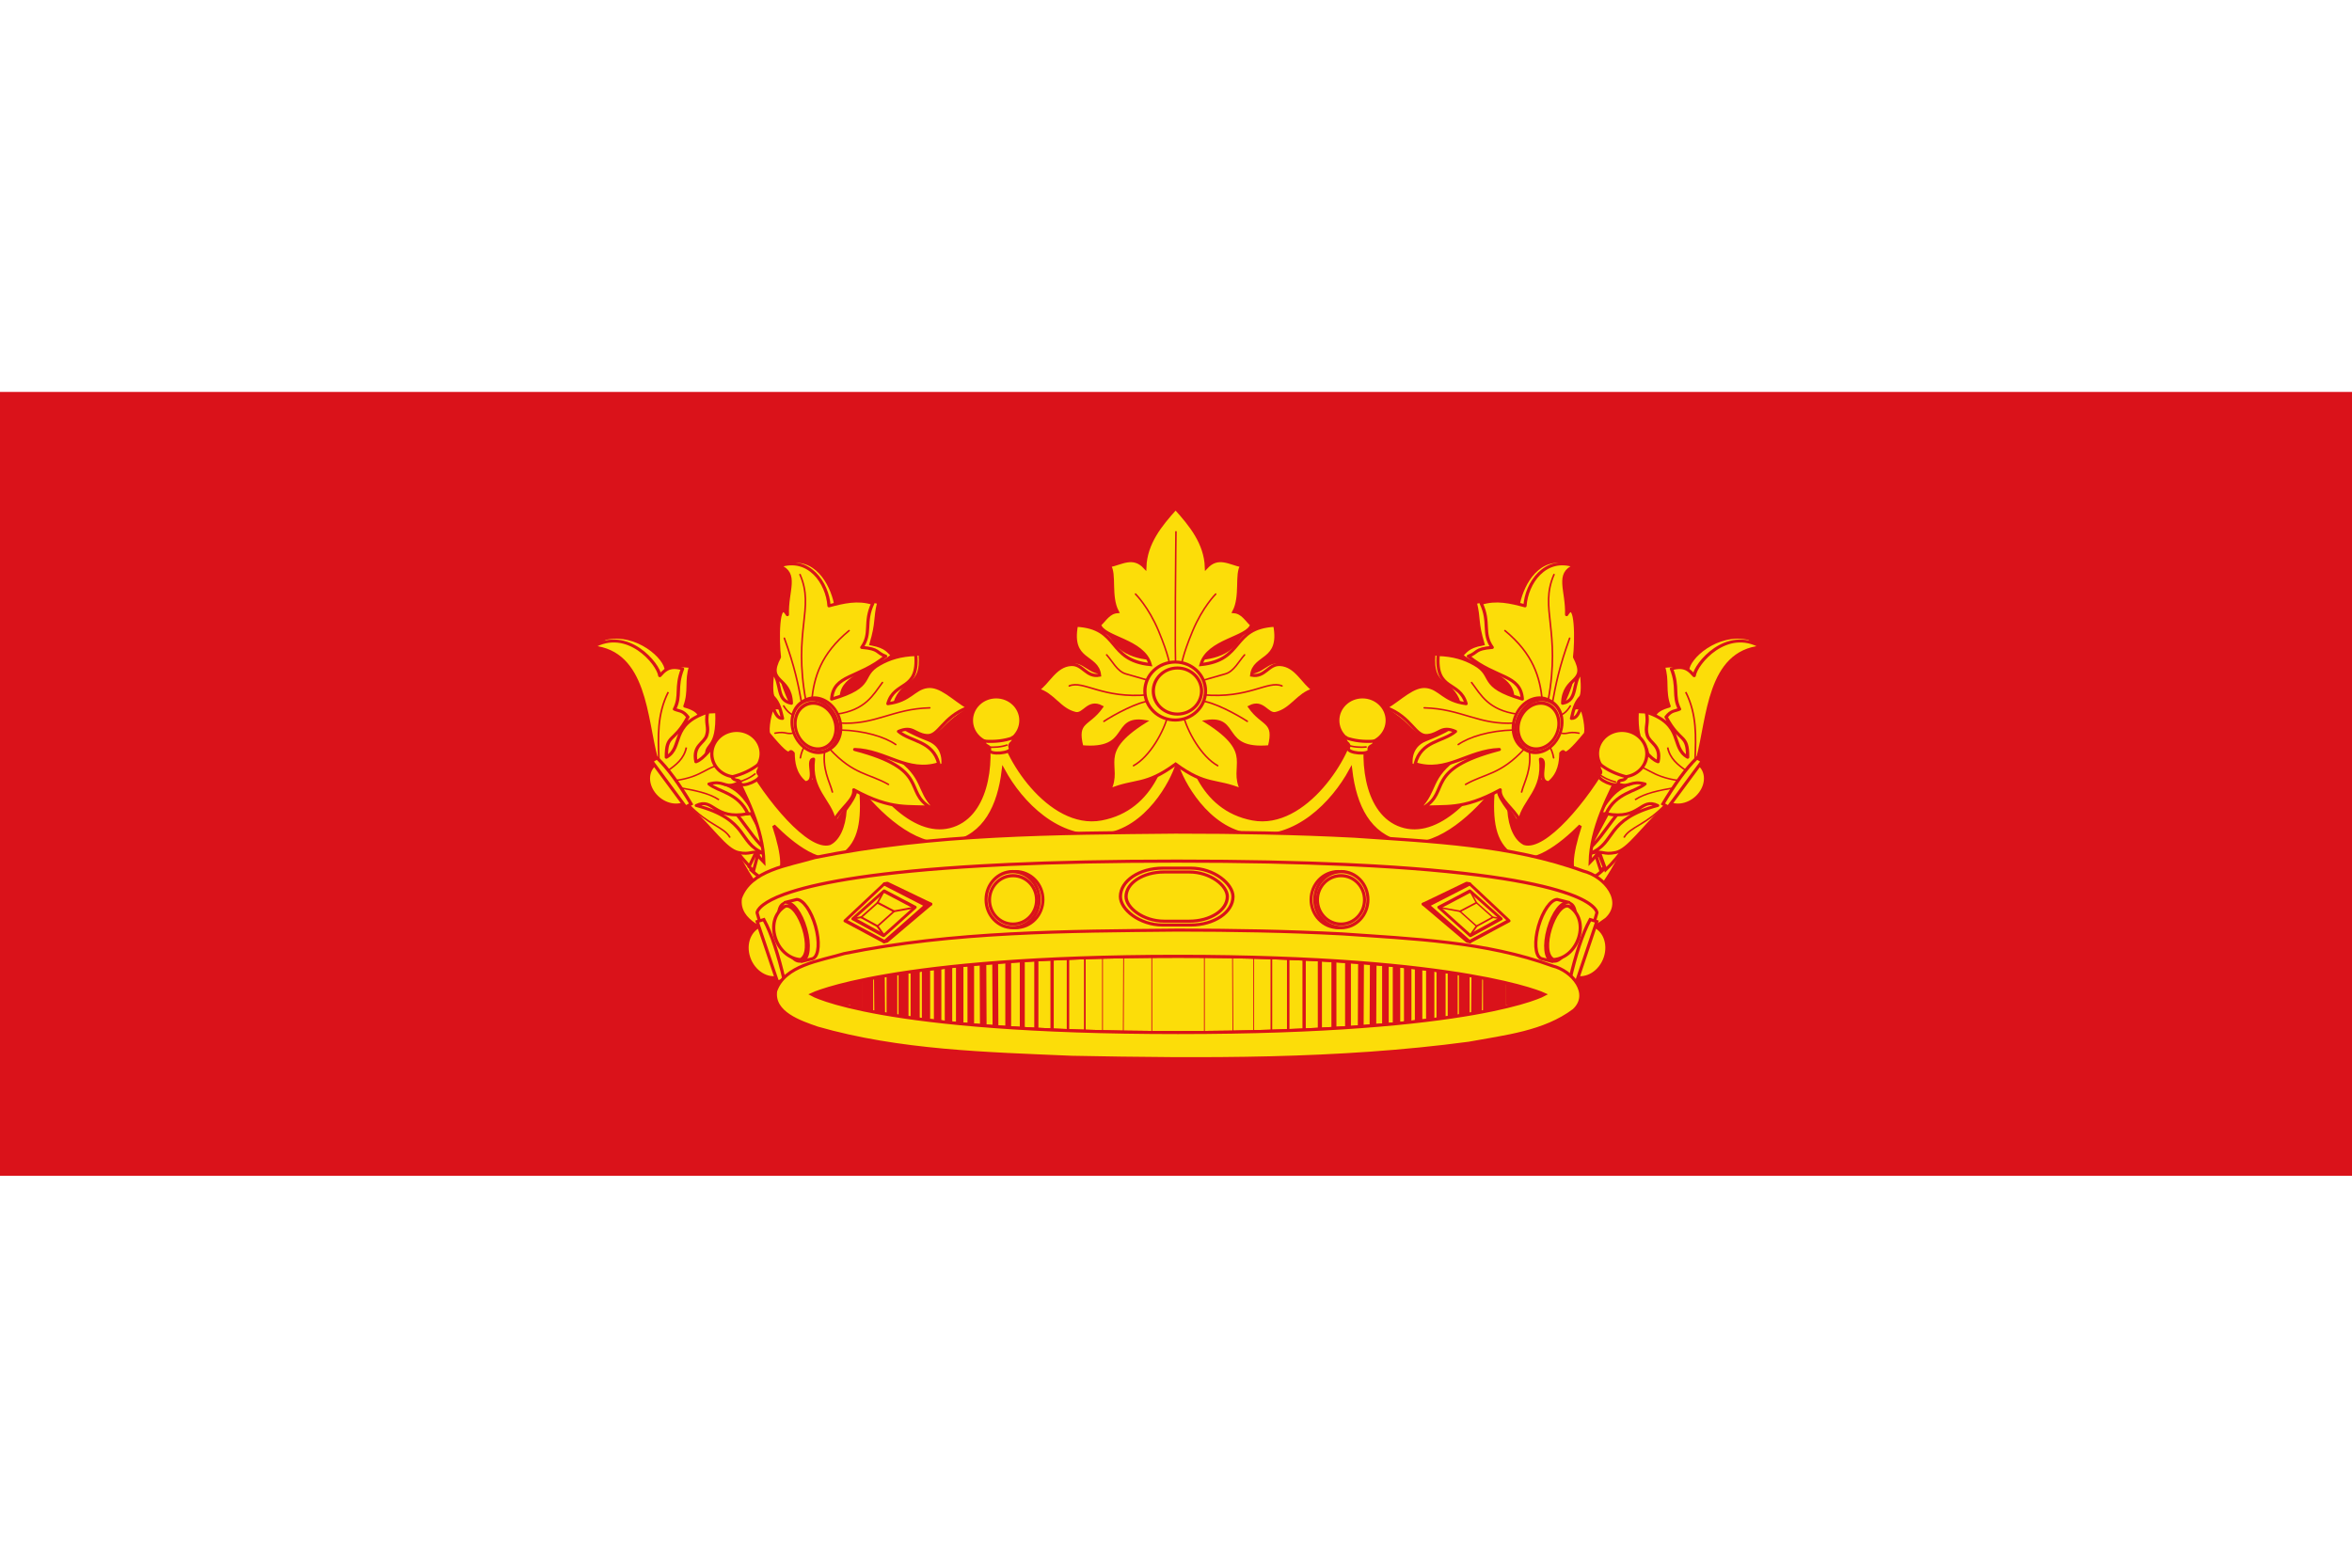<?xml version="1.0" encoding="UTF-8" standalone="no"?>
<!-- Created with Inkscape (http://www.inkscape.org/) -->

<svg
   xmlns:dc="http://purl.org/dc/elements/1.1/"
   xmlns:cc="http://creativecommons.org/ns#"
   xmlns:rdf="http://www.w3.org/1999/02/22-rdf-syntax-ns#"
   xmlns:svg="http://www.w3.org/2000/svg"
   xmlns="http://www.w3.org/2000/svg"
   xmlns:xlink="http://www.w3.org/1999/xlink"
   xmlns:sodipodi="http://sodipodi.sourceforge.net/DTD/sodipodi-0.dtd"
   xmlns:inkscape="http://www.inkscape.org/namespaces/inkscape"
   version="1.0"
   width="750"
   height="500"
   id="svg2"
   sodipodi:version="0.32"
   inkscape:version="0.48.1 "
   sodipodi:docname="Bandera de Ciruelos.svg"
   inkscape:output_extension="org.inkscape.output.svg.inkscape">
  <sodipodi:namedview
     inkscape:window-height="706"
     inkscape:window-width="1366"
     inkscape:pageshadow="2"
     inkscape:pageopacity="0.0"
     guidetolerance="10.0"
     gridtolerance="10.0"
     objecttolerance="10.0"
     borderopacity="1.0"
     bordercolor="#666666"
     pagecolor="#ffffff"
     id="base"
     inkscape:zoom="0.25"
     inkscape:cx="178.78566"
     inkscape:cy="404.95183"
     inkscape:window-x="-8"
     inkscape:window-y="-8"
     inkscape:current-layer="layer1"
     showgrid="false"
     inkscape:window-maximized="1" />
  <defs
     id="defs4">
    <linearGradient
       y2="343.12"
       x2="416.203"
       y1="343.12"
       x1="133.797"
       gradientTransform="translate(10.214,484.986)"
       gradientUnits="userSpaceOnUse"
       id="linearGradient4179"
       xlink:href="#linearGradient4476"
       inkscape:collect="always" />
    <linearGradient
       id="linearGradient4476">
      <stop
         id="stop4478"
         offset="0"
         style="stop-color:#403800;stop-opacity:1;" />
      <stop
         style="stop-color:#c8af00;stop-opacity:1;"
         offset="0.5"
         id="stop3321" />
      <stop
         id="stop4480"
         offset="1"
         style="stop-color:#403900;stop-opacity:1;" />
    </linearGradient>
    <inkscape:perspective
       id="perspective20564"
       inkscape:persp3d-origin="275 : 325 : 1"
       inkscape:vp_z="550 : 487.5 : 1"
       inkscape:vp_y="0 : 1000 : 0"
       inkscape:vp_x="0 : 487.5 : 1"
       sodipodi:type="inkscape:persp3d" />
    <inkscape:perspective
       id="perspective3245"
       inkscape:persp3d-origin="0.5 : 0.33333333 : 1"
       inkscape:vp_z="1 : 0.5 : 1"
       inkscape:vp_y="0 : 1000 : 0"
       inkscape:vp_x="0 : 0.5 : 1"
       sodipodi:type="inkscape:persp3d" />
  </defs>
  <g
     id="layer1">
    <g
       id="g4105">
      <rect
         style="fill:#ffffff;fill-opacity:1;fill-rule:nonzero;stroke:none;stroke-width:1;marker:none;visibility:visible;display:inline;overflow:visible;enable-background:accumulate"
         id="rect2328"
         y="9.0483177e-015"
         x="0"
         height="500"
         width="750" />
      <path
         sodipodi:nodetypes="ccccc"
         inkscape:connector-curvature="0"
         id="rect3322"
         d="m 0,125 750,0 0,250 -750,0 z"
         style="fill:#da121a;fill-opacity:1;fill-rule:evenodd;stroke:#000000;stroke-width:0;stroke-linecap:butt;stroke-linejoin:miter;stroke-miterlimit:4;stroke-opacity:1;stroke-dasharray:none" />
      <g
         transform="matrix(0.681,0,0,0.681,-323.256,-64.283)"
         id="g13798"
         style="fill:#fcdd09;fill-opacity:1;stroke:#da121a;stroke-width:0.773;stroke-opacity:1;display:inline">
        <g
           style="fill:#fcdd09;fill-opacity:1;stroke:#da121a;stroke-width:0.773;stroke-opacity:1"
           transform="matrix(0.393,0,0,0.372,-135.176,399.38)"
           id="g8962">
          <g
             style="fill:#fcdd09;fill-opacity:1;stroke:#da121a;stroke-width:0.773;stroke-opacity:1"
             id="g8964">
            <path
               style="fill:#fcdd09;fill-opacity:1;fill-rule:evenodd;stroke:#da121a;stroke-width:3.84px;stroke-linecap:butt;stroke-linejoin:miter;stroke-opacity:1"
               d="m 2417.103,230.144 c 20.676,40.492 45.406,92.369 64.518,86.024 4.122,-1.736 5.463,-11.816 -0.705,-44.422 l -37.371,-73.684 c -5.171,-8.376 -19.861,-2.033 -20.801,6.699 l -5.641,25.384 z"
               id="path8966"
               sodipodi:nodetypes="cccccc"
               inkscape:connector-curvature="0" />
            <path
               id="path8968"
               d="m 2448.75,274.906 6.812,-19.969 c -13.815,-17.775 -35.163,-50.181 -58.031,-90.469 -4.728,-8.337 -20.927,-3.418 -17.062,5.844 30.869,58.461 52.805,89.217 68.281,104.594 z"
               style="fill:#fcdd09;fill-opacity:1;fill-rule:evenodd;stroke:#da121a;stroke-width:3.84px;stroke-linecap:butt;stroke-linejoin:miter;stroke-opacity:1"
               inkscape:connector-curvature="0" />
          </g>
          <g
             style="fill:#fcdd09;fill-opacity:1;stroke:#da121a;stroke-width:0.773;stroke-opacity:1"
             id="g8970">
            <path
               sodipodi:nodetypes="cccccc"
               id="path8972"
               d="m 3496.761,230.144 c -20.676,40.492 -45.406,92.369 -64.518,86.024 -4.122,-1.736 -5.463,-11.816 0.705,-44.422 l 37.371,-73.684 c 5.171,-8.376 19.861,-2.033 20.801,6.699 l 5.641,25.384 z"
               style="fill:#fcdd09;fill-opacity:1;fill-rule:evenodd;stroke:#da121a;stroke-width:3.84px;stroke-linecap:butt;stroke-linejoin:miter;stroke-opacity:1"
               inkscape:connector-curvature="0" />
            <path
               id="path8974"
               d="m 3458.094,255.188 6.812,19.969 c 15.488,-15.301 37.482,-46.099 68.5,-104.844 3.864,-9.261 -12.335,-14.181 -17.062,-5.844 -22.975,40.476 -44.443,73.001 -58.25,90.719 z"
               style="fill:#fcdd09;fill-opacity:1;fill-rule:evenodd;stroke:#da121a;stroke-width:3.84px;stroke-linecap:butt;stroke-linejoin:miter;stroke-opacity:1"
               inkscape:connector-curvature="0" />
          </g>
        </g>
        <g
           style="fill:#fcdd09;fill-opacity:1;stroke:#da121a;stroke-width:0.773;stroke-opacity:1"
           id="g8976"
           transform="matrix(1,0,0,0.949,-307.286,285.544)">
          <g
             style="fill:#fcdd09;fill-opacity:1;stroke:#da121a;stroke-width:0.773;stroke-opacity:1"
             id="g8978"
             transform="matrix(0.393,0,0,0.368,172.098,125.471)">
            <path
               sodipodi:nodetypes="ccccccccccccccccccccccc"
               id="path8980"
               d="m 2259.22,-21.284 13.513,-10.7 c 38.724,-10.032 73.253,26.827 73.025,42.666 9.679,-8.806 19.359,-5.788 29.038,-5.28 -5.725,18.921 -0.138,33.015 -6.864,53.325 8.969,2.785 15.989,6.738 17.951,13.727 l 8.975,-5.808 11.087,-0.528 c 2.122,52.753 -15.08,41.159 -11.615,60.716 l 18.479,-22.703 20.063,2.112 c 9.82,1.864 12.627,13.462 23.23,14.783 -7.483,10.116 -12.039,27.911 -19.007,40.126 -8.556,6.212 -16.075,5.173 -23.231,1.584 23.334,8.588 29.449,28.737 38.542,39.598 -9.559,0.528 -18.142,1.584 -22.175,2.112 14.738,21.028 23.153,37.859 37.486,49.629 l -8.447,1.584 -43.821,-21.647 -36.958,-38.014 -45.405,-70.22 -1.584,-110.873 c -23.151,-11.794 -19.606,-39.159 -72.283,-36.19 z"
               style="fill:#fcdd09;fill-opacity:1;fill-rule:evenodd;stroke:#da121a;stroke-width:3.969;stroke-linecap:round;stroke-linejoin:round;stroke-miterlimit:4;stroke-opacity:1;stroke-dasharray:none"
               inkscape:connector-curvature="0" />
            <path
               sodipodi:nodetypes="ccczcccczccczccccccc"
               id="path8982"
               d="m 2257.836,-20.617 c 63.056,6.588 63.011,95.73 75.585,148.407 l 40.318,68.266 c 25.497,24.639 41.98,55.29 57.751,58.904 15.276,3.5 14.218,-3.019 29.758,0.658 -30.425,-13.526 -16.494,-44.747 -79.72,-63.685 20.446,-11.327 20.445,19.878 61.394,10.996 -11.231,-28.088 -35.371,-29.443 -46.274,-39.86 16.707,-5.397 18.54,5.343 30.697,0.458 13.499,-5.423 10.385,-26.335 21.075,-40.318 -13.993,-6.173 -25.368,-24.565 -42.609,-15.578 -5.992,4.969 -14.814,21.736 -24.741,25.657 -4.177,-22.38 9.867,-24.388 12.829,-35.737 2.934,-11.245 -1.754,-14.662 0.916,-30.697 -45.422,16.762 -28.28,47.084 -49.031,60.369 -0.213,-32.214 8.898,-18.514 25.665,-53.954 -6.33,-9.421 -10.793,-7.643 -16.036,-10.538 8.329,-18.001 0.795,-28.962 9.621,-54.063 -16.679,-5.572 -22.356,3.466 -27.032,9.163 -1.695,-15.593 -38.161,-65.957 -80.167,-38.448 z"
               style="fill:#fcdd09;fill-opacity:1;fill-rule:evenodd;stroke:#da121a;stroke-width:3.969px;stroke-linecap:butt;stroke-linejoin:round;stroke-opacity:1"
               inkscape:connector-curvature="0" />
            <path
               d="m 2348.03,39.813 c -13.443,30.094 -12.093,60.188 -11.112,90.282 m 32.641,-15.973 c -2.704,15.121 -12.25,23.4 -22.223,31.252 m 69.448,-9.028 c -23.958,1.778 -25.712,17.052 -61.114,22.223 m 6.945,9.723 c 17.158,3.445 34.119,7.087 45.836,15.973 m -36.807,5.556 c 23.369,28.198 42.978,30.734 50.002,45.141"
               style="fill:#fcdd09;fill-opacity:1;stroke:#da121a;stroke-width:1.984;stroke-linecap:butt;stroke-linejoin:miter;stroke-miterlimit:4;stroke-opacity:1;stroke-dasharray:none"
               id="path8984"
               inkscape:connector-curvature="0" />
            <g
               style="fill:#fcdd09;fill-opacity:1;stroke:#da121a;stroke-width:0.773;stroke-opacity:1"
               transform="matrix(-0.928,0.61,0.61,0.928,3844.27,-1752.902)"
               id="g8986">
              <path
                 id="path8988"
                 d="m 2069.062,730.688 c 0.224,0.008 0.431,0.094 0.656,0.094 12.759,0 23.094,-12.766 23.094,-28.5 0,-15.734 -10.335,-28.5 -23.094,-28.5 -0.225,0 -0.432,0.086 -0.656,0.094 l 0,56.812 z"
                 style="fill:#fcdd09;fill-opacity:1;fill-rule:nonzero;stroke:#da121a;stroke-width:3.574;stroke-linecap:butt;stroke-linejoin:miter;stroke-miterlimit:4;stroke-opacity:1;stroke-dasharray:none;stroke-dashoffset:0;marker:none;visibility:visible;display:inline;overflow:visible;enable-background:accumulate"
                 inkscape:connector-curvature="0" />
              <path
                 sodipodi:nodetypes="ccccc"
                 id="path8990"
                 d="m 2066.286,668.732 6.95,0 0,66.529 -6.95,0 c -2.458,-25.69 -2.862,-50.125 0,-66.529 z"
                 style="fill:#fcdd09;fill-opacity:1;fill-rule:nonzero;stroke:#da121a;stroke-width:3.574;stroke-linecap:butt;stroke-linejoin:miter;stroke-miterlimit:4;stroke-opacity:1;stroke-dashoffset:0;marker:none;visibility:visible;display:inline;overflow:visible;enable-background:accumulate"
                 inkscape:connector-curvature="0" />
            </g>
          </g>
          <g
             style="fill:#fcdd09;fill-opacity:1;stroke:#da121a;stroke-width:0.773;stroke-opacity:1"
             transform="matrix(-0.393,0,0,0.368,2494.092,125.471)"
             id="g8992">
            <path
               style="fill:#fcdd09;fill-opacity:1;fill-rule:evenodd;stroke:#da121a;stroke-width:3.969;stroke-linecap:round;stroke-linejoin:round;stroke-miterlimit:4;stroke-opacity:1;stroke-dasharray:none"
               d="m 2259.22,-21.284 13.513,-10.7 c 38.724,-10.032 73.253,26.827 73.025,42.666 9.679,-8.806 19.359,-5.788 29.038,-5.28 -5.725,18.921 -0.138,33.015 -6.864,53.325 8.969,2.785 15.989,6.738 17.951,13.727 l 8.975,-5.808 11.087,-0.528 c 2.122,52.753 -15.08,41.159 -11.615,60.716 l 18.479,-22.703 20.063,2.112 c 9.82,1.864 12.627,13.462 23.23,14.783 -7.483,10.116 -12.039,27.911 -19.007,40.126 -8.556,6.212 -16.075,5.173 -23.231,1.584 23.334,8.588 29.449,28.737 38.542,39.598 -9.559,0.528 -18.142,1.584 -22.175,2.112 14.738,21.028 23.153,37.859 37.486,49.629 l -8.447,1.584 -43.821,-21.647 -36.958,-38.014 -45.405,-70.22 -1.584,-110.873 c -23.151,-11.794 -19.606,-39.159 -72.283,-36.19 z"
               id="path8994"
               sodipodi:nodetypes="ccccccccccccccccccccccc"
               inkscape:connector-curvature="0" />
            <path
               style="fill:#fcdd09;fill-opacity:1;fill-rule:evenodd;stroke:#da121a;stroke-width:3.969px;stroke-linecap:butt;stroke-linejoin:round;stroke-opacity:1"
               d="m 2257.836,-20.617 c 63.056,6.588 63.011,95.73 75.585,148.407 l 40.318,68.266 c 25.497,24.639 41.98,55.29 57.751,58.904 15.276,3.5 14.218,-3.019 29.758,0.658 -30.425,-13.526 -16.494,-44.747 -79.72,-63.685 20.446,-11.327 20.445,19.878 61.394,10.996 -11.231,-28.088 -35.371,-29.443 -46.274,-39.86 16.707,-5.397 18.54,5.343 30.697,0.458 13.499,-5.423 10.385,-26.335 21.075,-40.318 -13.993,-6.173 -25.368,-24.565 -42.609,-15.578 -5.992,4.969 -14.814,21.736 -24.741,25.657 -4.177,-22.38 9.867,-24.388 12.829,-35.737 2.934,-11.245 -1.754,-14.662 0.916,-30.697 -45.422,16.762 -28.28,47.084 -49.031,60.369 -0.213,-32.214 8.898,-18.514 25.665,-53.954 -6.33,-9.421 -10.793,-7.643 -16.036,-10.538 8.329,-18.001 0.795,-28.962 9.621,-54.063 -16.679,-5.572 -22.356,3.466 -27.032,9.163 -1.695,-15.593 -38.161,-65.957 -80.167,-38.448 z"
               id="path8996"
               sodipodi:nodetypes="ccczcccczccczccccccc"
               inkscape:connector-curvature="0" />
            <path
               id="path8998"
               style="fill:#fcdd09;fill-opacity:1;stroke:#da121a;stroke-width:1.984;stroke-linecap:butt;stroke-linejoin:miter;stroke-miterlimit:4;stroke-opacity:1;stroke-dasharray:none"
               d="m 2348.03,39.813 c -13.443,30.094 -12.093,60.188 -11.112,90.282 m 32.641,-15.973 c -2.704,15.121 -12.25,23.4 -22.223,31.252 m 69.448,-9.028 c -23.958,1.778 -25.712,17.052 -61.114,22.223 m 6.945,9.723 c 17.158,3.445 34.119,7.087 45.836,15.973 m -36.807,5.556 c 23.369,28.198 42.978,30.734 50.002,45.141"
               inkscape:connector-curvature="0" />
            <g
               style="fill:#fcdd09;fill-opacity:1;stroke:#da121a;stroke-width:0.773;stroke-opacity:1"
               id="g9000"
               transform="matrix(-0.928,0.61,0.61,0.928,3844.27,-1752.902)">
              <path
                 style="fill:#fcdd09;fill-opacity:1;fill-rule:nonzero;stroke:#da121a;stroke-width:3.574;stroke-linecap:butt;stroke-linejoin:miter;stroke-miterlimit:4;stroke-opacity:1;stroke-dasharray:none;stroke-dashoffset:0;marker:none;visibility:visible;display:inline;overflow:visible;enable-background:accumulate"
                 d="m 2069.062,730.688 c 0.224,0.008 0.431,0.094 0.656,0.094 12.759,0 23.094,-12.766 23.094,-28.5 0,-15.734 -10.335,-28.5 -23.094,-28.5 -0.225,0 -0.432,0.086 -0.656,0.094 l 0,56.812 z"
                 id="path9002"
                 inkscape:connector-curvature="0" />
              <path
                 style="fill:#fcdd09;fill-opacity:1;fill-rule:nonzero;stroke:#da121a;stroke-width:3.574;stroke-linecap:butt;stroke-linejoin:miter;stroke-miterlimit:4;stroke-opacity:1;stroke-dashoffset:0;marker:none;visibility:visible;display:inline;overflow:visible;enable-background:accumulate"
                 d="m 2066.286,668.732 6.95,0 0,66.529 -6.95,0 c -2.458,-25.69 -2.862,-50.125 0,-66.529 z"
                 id="path9004"
                 sodipodi:nodetypes="ccccc"
                 inkscape:connector-curvature="0" />
            </g>
          </g>
        </g>
        <path
           id="path9006"
           d="m 1025.858,429.086 c -1.369,0.017 -2.752,0.879 -2.797,2.526 -1.26,16.303 -7.933,41.716 -32.699,46.318 -24.564,4.565 -46.223,-30.134 -47.14,-43.932 0.014,-2.06 -1.653,-2.859 -3.337,-2.77 -1.909,0.101 -3.846,1.34 -3.374,3.166 3.664,18.838 -0.172,42.833 -17.178,47.121 -16.934,4.27 -35.436,-15.771 -48.625,-40.754 -1.222,-4.724 -8.254,-2.873 -6.908,0.594 10.747,25.974 7.116,44.256 -0.626,48.11 -9.402,2.865 -29.014,-20.002 -40.024,-40.16 -1.873,-2.728 -8.767,-1.311 -7.129,2.188 8.013,15.486 15.971,30.969 16.343,46.714 -0.919,-0.913 -2.109,-2.276 -3.411,-3.865 l -2.675,7.438 c 6.46,6.09 10.052,5.697 11.853,4.086 3.603,-3.224 3.675,-9.891 -1.153,-24.748 8.887,8.969 22.858,19.972 31.852,13.91 8.995,-6.062 9.823,-16.99 9.006,-30.219 11.003,13.663 27.734,27.759 42.748,24.259 15.211,-3.546 21.851,-16.951 23.889,-34.002 8.382,15.455 25.656,33.124 46.944,30.417 20.452,-2.6 32.2,-25.414 34.392,-32.92 2.192,7.505 13.953,30.319 34.404,32.92 21.288,2.707 38.55,-14.962 46.932,-30.417 2.038,17.051 8.678,30.456 23.889,34.002 15.014,3.5 31.744,-10.596 42.748,-24.259 -0.818,13.229 0.011,24.157 9.006,30.219 8.995,6.062 22.965,-4.941 31.852,-13.91 -4.828,14.857 -4.756,21.524 -1.153,24.748 1.793,1.604 5.362,2.01 11.767,-3.993 l -2.675,-7.438 c -1.27,1.546 -2.424,2.876 -3.325,3.772 0.372,-15.745 8.33,-31.228 16.343,-46.714 1.639,-3.5 -5.244,-4.916 -7.116,-2.188 -11.01,20.158 -30.622,43.025 -40.024,40.16 -7.742,-3.855 -11.385,-22.136 -0.638,-48.11 1.346,-3.466 -5.686,-5.317 -6.908,-0.594 -13.189,24.983 -31.678,45.024 -48.613,40.754 -17.006,-4.288 -20.854,-28.283 -17.19,-47.121 0.889,-3.438 -6.728,-4.79 -6.699,-0.396 -0.917,13.797 -22.588,48.496 -47.153,43.932 -24.766,-4.602 -31.426,-30.014 -32.687,-46.318 0.011,-1.714 -1.343,-2.543 -2.712,-2.526 z"
           style="fill:#fcdd09;fill-opacity:1;fill-rule:evenodd;stroke:#da121a;stroke-width:1.469px;stroke-linecap:butt;stroke-linejoin:miter;stroke-opacity:1"
           inkscape:connector-curvature="0" />
        <g
           style="fill:#fcdd09;fill-opacity:1;stroke:#da121a;stroke-width:0.773;stroke-opacity:1"
           transform="matrix(0.393,0,0,0.372,-135.173,399.38)"
           id="g9008">
          <g
             style="fill:#fcdd09;fill-opacity:1;stroke:#da121a;stroke-width:0.773;stroke-opacity:1"
             id="g9010"
             transform="matrix(1,0,0,1.006,0.81,-1346.078)">
            <path
               transform="translate(5.774,34.306)"
               d="m 3198.051,1390.381 c 0,16.272 -13.191,29.463 -29.463,29.463 -16.272,0 -29.463,-13.191 -29.463,-29.463 0,-16.272 13.191,-29.463 29.463,-29.463 16.272,0 29.463,13.191 29.463,29.463 z"
               sodipodi:ry="29.462782"
               sodipodi:rx="29.462782"
               sodipodi:cy="1390.3806"
               sodipodi:cx="3168.5884"
               id="path9012"
               style="fill:#fcdd09;fill-opacity:1;fill-rule:evenodd;stroke:#da121a;stroke-width:3.829;stroke-linecap:round;stroke-linejoin:round;stroke-miterlimit:4;stroke-opacity:1;stroke-dasharray:none;stroke-dashoffset:0;marker:none;visibility:visible;display:inline;overflow:visible;enable-background:accumulate"
               sodipodi:type="arc" />
            <path
               sodipodi:nodetypes="cczzc"
               id="path9014"
               d="m 3153.871,1446.208 c 10.772,4.058 21.975,5.422 35.221,4.384 -0.747,7.614 -7.853,4.525 -6.792,11.03 1.06,6.506 -27.318,4.332 -24.724,-2.545 2.594,-6.877 -5.077,-5.295 -3.705,-12.869 z"
               style="fill:#fcdd09;fill-opacity:1;fill-rule:evenodd;stroke:#da121a;stroke-width:3.829;stroke-linecap:butt;stroke-linejoin:miter;stroke-miterlimit:4;stroke-opacity:1;stroke-dasharray:none"
               inkscape:connector-curvature="0" />
          </g>
          <g
             style="fill:#fcdd09;fill-opacity:1;stroke:#da121a;stroke-width:0.773;stroke-opacity:1"
             transform="matrix(-1,0,0,1.006,5913.047,-1346.078)"
             id="g9016">
            <path
               sodipodi:type="arc"
               style="fill:#fcdd09;fill-opacity:1;fill-rule:evenodd;stroke:#da121a;stroke-width:3.829;stroke-linecap:round;stroke-linejoin:round;stroke-miterlimit:4;stroke-opacity:1;stroke-dasharray:none;stroke-dashoffset:0;marker:none;visibility:visible;display:inline;overflow:visible;enable-background:accumulate"
               id="path9018"
               sodipodi:cx="3168.5884"
               sodipodi:cy="1390.3806"
               sodipodi:rx="29.462782"
               sodipodi:ry="29.462782"
               d="m 3198.051,1390.381 c 0,16.272 -13.191,29.463 -29.463,29.463 -16.272,0 -29.463,-13.191 -29.463,-29.463 0,-16.272 13.191,-29.463 29.463,-29.463 16.272,0 29.463,13.191 29.463,29.463 z"
               transform="translate(5.774,34.306)" />
            <path
               style="fill:#fcdd09;fill-opacity:1;fill-rule:evenodd;stroke:#da121a;stroke-width:3.829;stroke-linecap:butt;stroke-linejoin:miter;stroke-miterlimit:4;stroke-opacity:1;stroke-dasharray:none"
               d="m 3153.871,1446.208 c 10.772,4.058 21.975,5.422 35.221,4.384 -0.747,7.614 -7.853,4.525 -6.792,11.03 1.06,6.506 -27.318,4.332 -24.724,-2.545 2.594,-6.877 -5.077,-5.295 -3.705,-12.869 z"
               id="path9020"
               sodipodi:nodetypes="cczzc"
               inkscape:connector-curvature="0" />
          </g>
        </g>
        <g
           style="fill:#fcdd09;fill-opacity:1;stroke:#da121a;stroke-width:0.773;stroke-opacity:1"
           transform="matrix(0.393,0,0,0.372,-135.151,399.38)"
           id="g9022">
          <g
             style="fill:#fcdd09;fill-opacity:1;stroke:#da121a;stroke-width:0.773;stroke-opacity:1"
             id="g9024"
             transform="matrix(-0.942,0.335,0.33,0.935,4949.335,-2266.451)">
            <path
               transform="translate(5.774,34.306)"
               d="m 3198.051,1390.381 c 0,16.272 -13.191,29.463 -29.463,29.463 -16.272,0 -29.463,-13.191 -29.463,-29.463 0,-16.272 13.191,-29.463 29.463,-29.463 16.272,0 29.463,13.191 29.463,29.463 z"
               sodipodi:ry="29.462782"
               sodipodi:rx="29.462782"
               sodipodi:cy="1390.3806"
               sodipodi:cx="3168.5884"
               id="path9026"
               style="fill:#fcdd09;fill-opacity:1;fill-rule:evenodd;stroke:#da121a;stroke-width:3.857;stroke-linecap:round;stroke-linejoin:round;stroke-miterlimit:4;stroke-opacity:1;stroke-dasharray:none;stroke-dashoffset:0;marker:none;visibility:visible;display:inline;overflow:visible;enable-background:accumulate"
               sodipodi:type="arc" />
            <path
               sodipodi:nodetypes="cczzc"
               id="path9028"
               d="m 3153.871,1446.208 c 10.772,4.058 21.975,5.422 35.221,4.384 -0.747,7.614 -7.853,4.525 -6.792,11.03 1.06,6.506 -27.318,4.332 -24.724,-2.545 2.594,-6.877 -5.077,-5.295 -3.705,-12.869 z"
               style="fill:#fcdd09;fill-opacity:1;fill-rule:evenodd;stroke:#da121a;stroke-width:3.857;stroke-linecap:butt;stroke-linejoin:miter;stroke-miterlimit:4;stroke-opacity:1;stroke-dasharray:none"
               inkscape:connector-curvature="0" />
          </g>
          <g
             style="fill:#fcdd09;fill-opacity:1;stroke:#da121a;stroke-width:0.773;stroke-opacity:1"
             transform="matrix(0.942,0.335,-0.33,0.935,964.412,-2266.451)"
             id="g9030">
            <path
               sodipodi:type="arc"
               style="fill:#fcdd09;fill-opacity:1;fill-rule:evenodd;stroke:#da121a;stroke-width:3.857;stroke-linecap:round;stroke-linejoin:round;stroke-miterlimit:4;stroke-opacity:1;stroke-dasharray:none;stroke-dashoffset:0;marker:none;visibility:visible;display:inline;overflow:visible;enable-background:accumulate"
               id="path9032"
               sodipodi:cx="3168.5884"
               sodipodi:cy="1390.3806"
               sodipodi:rx="29.462782"
               sodipodi:ry="29.462782"
               d="m 3198.051,1390.381 c 0,16.272 -13.191,29.463 -29.463,29.463 -16.272,0 -29.463,-13.191 -29.463,-29.463 0,-16.272 13.191,-29.463 29.463,-29.463 16.272,0 29.463,13.191 29.463,29.463 z"
               transform="translate(5.774,34.306)" />
            <path
               style="fill:#fcdd09;fill-opacity:1;fill-rule:evenodd;stroke:#da121a;stroke-width:3.857;stroke-linecap:butt;stroke-linejoin:miter;stroke-miterlimit:4;stroke-opacity:1;stroke-dasharray:none"
               d="m 3153.871,1446.208 c 10.772,4.058 21.975,5.422 35.221,4.384 -0.747,7.614 -7.853,4.525 -6.792,11.03 1.06,6.506 -27.318,4.332 -24.724,-2.545 2.594,-6.877 -5.077,-5.295 -3.705,-12.869 z"
               id="path9034"
               sodipodi:nodetypes="cczzc"
               inkscape:connector-curvature="0" />
          </g>
        </g>
        <g
           transform="matrix(0.393,0,0,0.403,-137.728,385.551)"
           id="g9036"
           style="fill:#fcdd09;fill-opacity:1;stroke:#da121a;stroke-width:0.598;stroke-opacity:1;display:inline">
          <path
             style="fill:#fcdd09;fill-opacity:1;fill-rule:evenodd;stroke:#da121a;stroke-width:3.689px;stroke-linecap:butt;stroke-linejoin:miter;stroke-opacity:1"
             d="m 2841.494,4.131 c 0,0 28.879,-5.151 44.492,18.174 15.341,22.918 52.763,20.519 52.763,20.519 l -15.829,51.591 -102.009,-38.693 c -0.71,0 6.259,-9.734 19.346,-8.794 13.087,0.94 20.5,17.833 40.452,9.966 L 2841.494,4.131 z"
             id="path9038"
             sodipodi:nodetypes="czccczcc"
             inkscape:connector-curvature="0" />
          <path
             sodipodi:nodetypes="czccczcc"
             id="path9040"
             d="m 3076.514,4.131 c 0,0 -28.879,-5.151 -44.492,18.174 -15.341,22.918 -52.763,20.519 -52.763,20.519 l 15.829,51.591 102.009,-38.693 c 0.71,0 -6.259,-9.734 -19.346,-8.794 -13.087,0.94 -20.5,17.833 -40.452,9.966 l 39.216,-52.763 z"
             style="fill:#fcdd09;fill-opacity:1;fill-rule:evenodd;stroke:#da121a;stroke-width:3.689px;stroke-linecap:butt;stroke-linejoin:miter;stroke-opacity:1"
             inkscape:connector-curvature="0" />
          <path
             sodipodi:nodetypes="ccccccccscscccccccccscscccccccccc"
             style="fill:#fcdd09;fill-opacity:1;fill-rule:evenodd;stroke:#da121a;stroke-width:3.689px;stroke-linecap:butt;stroke-linejoin:miter;stroke-opacity:1"
             d="m 2958.754,-131.547 c -17.549,18.957 -35.439,40.264 -36.406,68.266 -14.07,-14.666 -28.149,-4.409 -42.219,-1.781 7.069,9.515 -0.201,35.592 9.375,53.375 -10.242,0.805 -14.866,9.843 -21.094,15.219 4.193,15.598 52.046,17.806 60.375,46.312 -52.101,-5.196 -35.6,-42.887 -87.937,-45.719 -8.365,43.102 24.965,34.569 27.562,58.031 -15.913,2.984 -19.887,-13.09 -33.75,-12.438 -19.43,0.914 -27.838,22.164 -40.125,29.438 18.941,5.16 26.056,23.196 45.063,27.562 10.272,2.36 15.109,-15.806 31.156,-7.625 -15.738,21.825 -31.438,15.413 -23.469,46.312 59.57,5.258 35.224,-35.334 75.063,-29.312 -60.173,37.023 -27.113,51.093 -42.219,79.75 30.998,-12.638 42.149,-3.991 78.875,-30.312 36.726,26.322 47.877,17.674 78.875,30.312 -15.106,-28.657 17.954,-42.727 -42.219,-79.75 39.838,-6.021 15.493,34.57 75.063,29.312 7.969,-30.9 -7.73,-24.488 -23.469,-46.312 16.047,-8.181 20.884,9.985 31.156,7.625 19.007,-4.366 26.122,-22.403 45.063,-27.562 -12.287,-7.274 -20.695,-28.523 -40.125,-29.438 -13.863,-0.652 -17.837,15.422 -33.75,12.438 2.598,-23.462 35.928,-14.93 27.562,-58.031 -52.337,2.832 -35.837,40.523 -87.937,45.719 8.329,-28.507 56.182,-30.714 60.375,-46.312 -6.228,-5.376 -10.852,-14.414 -21.094,-15.219 9.576,-17.783 2.306,-43.86 9.375,-53.375 -14.07,-2.628 -28.148,-12.885 -42.219,1.781 -0.967,-28.002 -18.857,-49.309 -36.406,-68.266 l -0.25,-0.25 -0.25,0.25 z"
             id="path9042"
             inkscape:connector-curvature="0" />
          <path
             id="path9044"
             style="fill:#fcdd09;fill-opacity:1;stroke:#da121a;stroke-width:1.845;stroke-linecap:round;stroke-linejoin:miter;stroke-miterlimit:4;stroke-opacity:1;stroke-dasharray:none"
             d="m 2959.407,53.359 c -1.814,-3.265 0,-157.771 0,-157.771 m -9.511,213.064 c -4.702,18.528 -21.421,48.187 -41.035,58.707 m 20.596,-75.341 c -15.561,0.789 -44.36,16.442 -55.877,23.786 m 53.156,-30.846 c -55.011,4.998 -77.461,-17.22 -94.479,-10.296 m 96.757,-5.716 c 0,0 -13.507,-3.94 -29.346,-8.271 -10.178,-2.783 -16.341,-15.242 -22.838,-22.088 m 75.034,11.418 c 0,0 -0.815,-10.302 -13.14,-39.171 -11.945,-27.979 -27.474,-42.902 -27.474,-42.902 m 56.861,140.72 c 4.702,18.528 21.421,48.187 41.035,58.707 m -20.596,-75.341 c 15.561,0.789 44.36,16.442 55.877,23.786 m -53.156,-30.846 c 55.011,4.998 77.461,-17.22 94.479,-10.296 m -96.757,-5.716 c 0,0 13.507,-3.94 29.346,-8.271 10.178,-2.783 16.341,-15.242 22.838,-22.088 m -75.034,11.418 c 0,0 0.815,-10.302 13.14,-39.171 11.945,-27.979 27.474,-42.902 27.474,-42.902"
             inkscape:connector-curvature="0" />
          <g
             style="fill:#fcdd09;fill-opacity:1;stroke:#da121a;stroke-width:0.773;stroke-opacity:1"
             id="g9046">
            <path
               sodipodi:type="arc"
               style="fill:#fcdd09;fill-opacity:1;fill-rule:evenodd;stroke:#da121a;stroke-width:2.912;stroke-linecap:round;stroke-linejoin:round;stroke-miterlimit:4;stroke-opacity:1;stroke-dasharray:none;stroke-dashoffset:0;marker:none;visibility:visible;display:inline;overflow:visible;enable-background:accumulate"
               id="path9048"
               sodipodi:cx="2962.3679"
               sodipodi:cy="81.516876"
               sodipodi:rx="27.554184"
               sodipodi:ry="27.554184"
               d="m 2989.922,81.517 c 0,15.218 -12.336,27.554 -27.554,27.554 -15.218,0 -27.554,-12.336 -27.554,-27.554 0,-15.218 12.336,-27.554 27.554,-27.554 15.218,0 27.554,12.336 27.554,27.554 z"
               transform="matrix(1.311,0,0,1.223,-925.15,-19.091)" />
            <path
               transform="matrix(1.043,0,0,0.972,-128.572,1.378)"
               d="m 2989.922,81.517 c 0,15.218 -12.336,27.554 -27.554,27.554 -15.218,0 -27.554,-12.336 -27.554,-27.554 0,-15.218 12.336,-27.554 27.554,-27.554 15.218,0 27.554,12.336 27.554,27.554 z"
               sodipodi:ry="27.554184"
               sodipodi:rx="27.554184"
               sodipodi:cy="81.516876"
               sodipodi:cx="2962.3679"
               id="path9050"
               style="fill:#fcdd09;fill-opacity:1;fill-rule:evenodd;stroke:#da121a;stroke-width:3.664;stroke-linecap:round;stroke-linejoin:round;stroke-miterlimit:4;stroke-opacity:1;stroke-dasharray:none;stroke-dashoffset:0;marker:none;visibility:visible;display:inline;overflow:visible;enable-background:accumulate"
               sodipodi:type="arc" />
          </g>
        </g>
        <path
           style="fill:#fcdd09;fill-opacity:1;fill-rule:evenodd;stroke:#da121a;stroke-width:1.469px;stroke-linecap:butt;stroke-linejoin:miter;stroke-opacity:1"
           d="m 1025.635,484.089 c -56.613,0.564 -113.876,0.617 -169.475,11.941 -12.408,3.739 -30.146,5.827 -34.804,19.07 -1.528,11.061 12.501,15.749 21.263,18.789 41.744,11.963 85.853,12.976 129.105,14.847 67.291,1.289 135.015,1.812 201.806,-7.122 18.247,-3.365 38.339,-5.442 53.344,-16.78 8.96,-8.379 -0.958,-20.095 -10.862,-22.505 -33.977,-12.447 -71.036,-13.782 -106.972,-16.317 -27.773,-1.447 -55.595,-1.905 -83.407,-1.923 z"
           id="path9052"
           inkscape:connector-curvature="0" />
        <path
           style="fill:#fcdd09;fill-opacity:1;fill-rule:evenodd;stroke:#da121a;stroke-width:1.469px;stroke-linecap:butt;stroke-linejoin:miter;stroke-opacity:1"
           d="m 1025.81,497.686 c -30.857,0 -56.88,0.574 -78.812,1.571 -4.387,0.2 -8.621,0.422 -12.688,0.652 -48.771,2.767 -74.923,7.658 -88.938,12.126 -1.168,0.372 -2.276,0.732 -3.281,1.097 -5.012,1.821 -8.094,3.565 -9.969,4.981 -0.369,0.279 -0.686,0.546 -0.969,0.8 -0.293,0.264 -0.537,0.506 -0.75,0.741 -1.253,1.383 -1.219,2.224 -1.219,2.224 l 10.656,36.733 34.844,0 302.25,0 34.844,0 10.656,-36.733 c 0,0 0.034,-0.84 -1.219,-2.224 -0.212,-0.235 -0.457,-0.477 -0.75,-0.741 -1.715,-1.549 -4.922,-3.595 -10.937,-5.781 -0.01,-0.003 -0.023,0.003 -0.031,0 -13.071,-4.744 -39.351,-10.225 -92.188,-13.223 -0.01,-5.7e-4 -0.021,5.7e-4 -0.031,0 -4.066,-0.231 -8.27,-0.453 -12.656,-0.652 -21.933,-0.998 -47.954,-1.571 -78.812,-1.571 z"
           id="path9054"
           inkscape:connector-curvature="0" />
        <g
           style="fill:#fcdd09;fill-opacity:1;stroke:#da121a;stroke-width:0.773;stroke-opacity:1"
           transform="matrix(0.414,0,0,0.393,365.354,239.473)"
           id="g9056">
          <path
             transform="matrix(1.335,0,0,1.447,-589.588,-320.197)"
             d="m 1796.348,707.071 c 0,12.739 -10.327,23.066 -23.066,23.066 -12.739,0 -23.066,-10.327 -23.066,-23.066 0,-12.739 10.327,-23.066 23.066,-23.066 12.739,0 23.066,10.327 23.066,23.066 z"
             sodipodi:ry="23.065676"
             sodipodi:rx="23.065676"
             sodipodi:cy="707.07074"
             sodipodi:cx="1773.2821"
             id="path9058"
             style="fill:#fcdd09;fill-opacity:1;fill-rule:evenodd;stroke:#da121a;stroke-width:2.62px;stroke-linecap:round;stroke-linejoin:round;stroke-miterlimit:4;stroke-opacity:1;stroke-dasharray:none;stroke-dashoffset:0;marker:none;visibility:visible;display:inline;overflow:visible;enable-background:accumulate"
             sodipodi:type="arc" />
          <path
             sodipodi:type="arc"
             style="fill:#fcdd09;fill-opacity:1;fill-rule:evenodd;stroke:#da121a;stroke-width:2.65px;stroke-linecap:round;stroke-linejoin:round;stroke-miterlimit:4;stroke-opacity:1;stroke-dasharray:none;stroke-dashoffset:0;marker:none;visibility:visible;display:inline;overflow:visible;enable-background:accumulate"
             id="path9060"
             sodipodi:cx="1773.2821"
             sodipodi:cy="707.07074"
             sodipodi:rx="23.065676"
             sodipodi:ry="23.065676"
             d="m 1796.348,707.071 c 0,12.739 -10.327,23.066 -23.066,23.066 -12.739,0 -23.066,-10.327 -23.066,-23.066 0,-12.739 10.327,-23.066 23.066,-23.066 12.739,0 23.066,10.327 23.066,23.066 z"
             transform="matrix(1.305,0,0,1.447,-532.961,-320.197)" />
          <path
             transform="matrix(1.154,0,0,1.252,-265.608,-181.999)"
             d="m 1796.348,707.071 c 0,12.739 -10.327,23.066 -23.066,23.066 -12.739,0 -23.066,-10.327 -23.066,-23.066 0,-12.739 10.327,-23.066 23.066,-23.066 12.739,0 23.066,10.327 23.066,23.066 z"
             sodipodi:ry="23.065676"
             sodipodi:rx="23.065676"
             sodipodi:cy="707.07074"
             sodipodi:cx="1773.2821"
             id="path9062"
             style="fill:#fcdd09;fill-opacity:1;fill-rule:evenodd;stroke:#da121a;stroke-width:3.029px;stroke-linecap:round;stroke-linejoin:round;stroke-miterlimit:4;stroke-opacity:1;stroke-dasharray:none;stroke-dashoffset:0;marker:none;visibility:visible;display:inline;overflow:visible;enable-background:accumulate"
             sodipodi:type="arc" />
        </g>
        <g
           style="fill:#fcdd09;fill-opacity:1;stroke:#da121a;stroke-width:0.773;stroke-opacity:1"
           id="g9064"
           transform="matrix(-0.414,0,0,0.393,1686.265,239.473)">
          <path
             sodipodi:type="arc"
             style="fill:#fcdd09;fill-opacity:1;fill-rule:evenodd;stroke:#da121a;stroke-width:2.62px;stroke-linecap:round;stroke-linejoin:round;stroke-miterlimit:4;stroke-opacity:1;stroke-dasharray:none;stroke-dashoffset:0;marker:none;visibility:visible;display:inline;overflow:visible;enable-background:accumulate"
             id="path9066"
             sodipodi:cx="1773.2821"
             sodipodi:cy="707.07074"
             sodipodi:rx="23.065676"
             sodipodi:ry="23.065676"
             d="m 1796.348,707.071 c 0,12.739 -10.327,23.066 -23.066,23.066 -12.739,0 -23.066,-10.327 -23.066,-23.066 0,-12.739 10.327,-23.066 23.066,-23.066 12.739,0 23.066,10.327 23.066,23.066 z"
             transform="matrix(1.335,0,0,1.447,-589.588,-320.197)" />
          <path
             transform="matrix(1.305,0,0,1.447,-532.961,-320.197)"
             d="m 1796.348,707.071 c 0,12.739 -10.327,23.066 -23.066,23.066 -12.739,0 -23.066,-10.327 -23.066,-23.066 0,-12.739 10.327,-23.066 23.066,-23.066 12.739,0 23.066,10.327 23.066,23.066 z"
             sodipodi:ry="23.065676"
             sodipodi:rx="23.065676"
             sodipodi:cy="707.07074"
             sodipodi:cx="1773.2821"
             id="path9068"
             style="fill:#fcdd09;fill-opacity:1;fill-rule:evenodd;stroke:#da121a;stroke-width:2.65px;stroke-linecap:round;stroke-linejoin:round;stroke-miterlimit:4;stroke-opacity:1;stroke-dasharray:none;stroke-dashoffset:0;marker:none;visibility:visible;display:inline;overflow:visible;enable-background:accumulate"
             sodipodi:type="arc" />
          <path
             sodipodi:type="arc"
             style="fill:#fcdd09;fill-opacity:1;fill-rule:evenodd;stroke:#da121a;stroke-width:3.029px;stroke-linecap:round;stroke-linejoin:round;stroke-miterlimit:4;stroke-opacity:1;stroke-dasharray:none;stroke-dashoffset:0;marker:none;visibility:visible;display:inline;overflow:visible;enable-background:accumulate"
             id="path9070"
             sodipodi:cx="1773.2821"
             sodipodi:cy="707.07074"
             sodipodi:rx="23.065676"
             sodipodi:ry="23.065676"
             d="m 1796.348,707.071 c 0,12.739 -10.327,23.066 -23.066,23.066 -12.739,0 -23.066,-10.327 -23.066,-23.066 0,-12.739 10.327,-23.066 23.066,-23.066 12.739,0 23.066,10.327 23.066,23.066 z"
             transform="matrix(1.154,0,0,1.252,-265.608,-181.999)" />
        </g>
        <g
           style="fill:#fcdd09;fill-opacity:1;stroke:#da121a;stroke-width:0.773;stroke-opacity:1"
           id="g9072"
           transform="matrix(-0.405,0.074,0,0.394,1672.272,102.346)">
          <path
             style="fill:#fcdd09;fill-opacity:1;stroke:#da121a;stroke-width:3.676px;stroke-linecap:round;stroke-linejoin:round;stroke-opacity:1"
             d="m 1880.996,701.453 50.397,-34.397 3.228,0 -48.065,34.397 -5.56,0 z"
             id="path9074"
             sodipodi:nodetypes="ccccc"
             inkscape:connector-curvature="0" />
          <path
             sodipodi:nodetypes="ccccc"
             id="path9076"
             d="m 1880.996,701.453 50.397,34.397 3.228,0 -48.065,-34.397 -5.56,0 z"
             style="fill:#fcdd09;fill-opacity:1;stroke:#da121a;stroke-width:3.676px;stroke-linecap:round;stroke-linejoin:round;stroke-opacity:1"
             inkscape:connector-curvature="0" />
          <path
             style="fill:#fcdd09;fill-opacity:1;stroke:#da121a;stroke-width:3.676px;stroke-linecap:round;stroke-linejoin:round;stroke-miterlimit:4;stroke-opacity:1;stroke-dasharray:none;stroke-dashoffset:0;marker:none;visibility:visible;display:inline;overflow:visible;enable-background:accumulate"
             d="m 1934.694,735.732 45.261,-33.397 -45.158,-35.103"
             id="path9078"
             sodipodi:nodetypes="ccc"
             inkscape:connector-curvature="0" />
          <g
             style="fill:#fcdd09;fill-opacity:1;stroke:#da121a;stroke-width:0.773;stroke-opacity:1"
             id="g9080"
             transform="translate(2,0)">
            <path
               id="path9082"
               d="m 1897.048,701.806 36.161,26.636 35.632,-26.812 -35.809,-26.107 -35.985,26.283 z"
               style="fill:#fcdd09;fill-opacity:1;fill-rule:evenodd;stroke:#da121a;stroke-width:3.676px;stroke-linecap:round;stroke-linejoin:round;stroke-opacity:1"
               inkscape:connector-curvature="0" />
            <path
               style="fill:#fcdd09;fill-opacity:1;stroke:#da121a;stroke-width:2.206;stroke-linecap:round;stroke-linejoin:round;stroke-miterlimit:4;stroke-opacity:1;stroke-dasharray:none"
               d="m 1921.365,701.89 19.128,14.028 18.849,-14.121 -18.942,-13.75 -19.035,13.842 z"
               id="path9084"
               inkscape:connector-curvature="0" />
            <path
               sodipodi:nodetypes="cc"
               id="path9086"
               d="m 1933.033,728.266 7.497,-12.348"
               style="fill:#fcdd09;fill-opacity:1;stroke:#da121a;stroke-width:2.206;stroke-linecap:round;stroke-linejoin:round;stroke-miterlimit:4;stroke-opacity:1;stroke-dasharray:none"
               inkscape:connector-curvature="0" />
            <path
               sodipodi:nodetypes="cc"
               id="path9088"
               d="m 1968.312,701.63 -9.041,0.133"
               style="fill:#fcdd09;fill-opacity:1;stroke:#da121a;stroke-width:2.206;stroke-linecap:round;stroke-linejoin:round;stroke-miterlimit:4;stroke-opacity:1;stroke-dasharray:none"
               inkscape:connector-curvature="0" />
            <path
               id="path9090"
               d="m 1921.391,701.806 -23.637,0"
               style="fill:#fcdd09;fill-opacity:1;stroke:#da121a;stroke-width:2.206;stroke-linecap:round;stroke-linejoin:round;stroke-miterlimit:4;stroke-opacity:1;stroke-dasharray:none"
               inkscape:connector-curvature="0" />
            <path
               sodipodi:nodetypes="cc"
               id="path9092"
               d="m 1940.485,688.18 -7.452,-12.657"
               style="fill:#fcdd09;fill-opacity:1;stroke:#da121a;stroke-width:2.206;stroke-linecap:round;stroke-linejoin:round;stroke-miterlimit:4;stroke-opacity:1;stroke-dasharray:none"
               inkscape:connector-curvature="0" />
          </g>
        </g>
        <g
           style="fill:#fcdd09;fill-opacity:1;stroke:#da121a;stroke-width:0.773;stroke-opacity:1"
           transform="matrix(0.405,0.074,0,0.394,379.347,102.346)"
           id="g9094">
          <path
             sodipodi:nodetypes="ccccc"
             id="path9096"
             d="m 1880.996,701.453 50.397,-34.397 3.228,0 -48.065,34.397 -5.56,0 z"
             style="fill:#fcdd09;fill-opacity:1;stroke:#da121a;stroke-width:3.676px;stroke-linecap:round;stroke-linejoin:round;stroke-opacity:1"
             inkscape:connector-curvature="0" />
          <path
             style="fill:#fcdd09;fill-opacity:1;stroke:#da121a;stroke-width:3.676px;stroke-linecap:round;stroke-linejoin:round;stroke-opacity:1"
             d="m 1880.996,701.453 50.397,34.397 3.228,0 -48.065,-34.397 -5.56,0 z"
             id="path9098"
             sodipodi:nodetypes="ccccc"
             inkscape:connector-curvature="0" />
          <path
             sodipodi:nodetypes="ccc"
             id="path9100"
             d="m 1934.694,735.732 45.261,-33.397 -45.158,-35.103"
             style="fill:#fcdd09;fill-opacity:1;stroke:#da121a;stroke-width:3.676px;stroke-linecap:round;stroke-linejoin:round;stroke-miterlimit:4;stroke-opacity:1;stroke-dasharray:none;stroke-dashoffset:0;marker:none;visibility:visible;display:inline;overflow:visible;enable-background:accumulate"
             inkscape:connector-curvature="0" />
          <g
             style="fill:#fcdd09;fill-opacity:1;stroke:#da121a;stroke-width:0.773;stroke-opacity:1"
             transform="translate(2,0)"
             id="g9102">
            <path
               style="fill:#fcdd09;fill-opacity:1;fill-rule:evenodd;stroke:#da121a;stroke-width:3.676px;stroke-linecap:round;stroke-linejoin:round;stroke-opacity:1"
               d="m 1897.048,701.806 36.161,26.636 35.632,-26.812 -35.809,-26.107 -35.985,26.283 z"
               id="path9104"
               inkscape:connector-curvature="0" />
            <path
               id="path9106"
               d="m 1921.365,701.89 19.128,14.028 18.849,-14.121 -18.942,-13.75 -19.035,13.842 z"
               style="fill:#fcdd09;fill-opacity:1;stroke:#da121a;stroke-width:1.838;stroke-linecap:round;stroke-linejoin:round;stroke-miterlimit:4;stroke-opacity:1;stroke-dasharray:none"
               inkscape:connector-curvature="0" />
            <path
               style="fill:#fcdd09;fill-opacity:1;stroke:#da121a;stroke-width:1.838;stroke-linecap:round;stroke-linejoin:round;stroke-miterlimit:4;stroke-opacity:1;stroke-dasharray:none"
               d="m 1933.033,728.266 7.497,-12.348"
               id="path9108"
               sodipodi:nodetypes="cc"
               inkscape:connector-curvature="0" />
            <path
               style="fill:#fcdd09;fill-opacity:1;stroke:#da121a;stroke-width:1.838;stroke-linecap:round;stroke-linejoin:round;stroke-miterlimit:4;stroke-opacity:1;stroke-dasharray:none"
               d="m 1968.312,701.63 -9.041,0.133"
               id="path9110"
               sodipodi:nodetypes="cc"
               inkscape:connector-curvature="0" />
            <path
               style="fill:#fcdd09;fill-opacity:1;stroke:#da121a;stroke-width:1.838;stroke-linecap:round;stroke-linejoin:round;stroke-miterlimit:4;stroke-opacity:1;stroke-dasharray:none"
               d="m 1921.391,701.806 -23.637,0"
               id="path9112"
               inkscape:connector-curvature="0" />
            <path
               style="fill:#fcdd09;fill-opacity:1;stroke:#da121a;stroke-width:1.838;stroke-linecap:round;stroke-linejoin:round;stroke-miterlimit:4;stroke-opacity:1;stroke-dasharray:none"
               d="m 1940.485,688.18 -7.452,-12.657"
               id="path9114"
               sodipodi:nodetypes="cc"
               inkscape:connector-curvature="0" />
          </g>
        </g>
        <g
           style="fill:#fcdd09;fill-opacity:1;stroke:#da121a;stroke-width:0.773;stroke-opacity:1"
           id="g9116"
           transform="matrix(0.414,0,0,0.393,365.161,237.993)">
          <rect
             rx="47.82"
             ry="49.805"
             y="669.169"
             x="1531.773"
             height="67.836"
             width="127.299"
             id="rect9118"
             style="fill:#fcdd09;fill-opacity:1;fill-rule:nonzero;stroke:#da121a;stroke-width:3.641;stroke-linecap:butt;stroke-linejoin:miter;stroke-miterlimit:4;stroke-opacity:1;stroke-dasharray:none;stroke-dashoffset:0;marker:none;visibility:visible;display:inline;overflow:visible;enable-background:accumulate" />
          <rect
             style="fill:#fcdd09;fill-opacity:1;fill-rule:nonzero;stroke:#da121a;stroke-width:3.641;stroke-linecap:butt;stroke-linejoin:miter;stroke-miterlimit:4;stroke-opacity:1;stroke-dasharray:none;stroke-dashoffset:0;marker:none;visibility:visible;display:inline;overflow:visible;enable-background:accumulate"
             id="rect9120"
             width="114.544"
             height="58.579"
             x="1538.15"
             y="673.797"
             ry="43.008"
             rx="43.028" />
        </g>
        <path
           sodipodi:nodetypes="cccccccccc"
           id="path9122"
           d="m 828.157,494.65 -2.7,5.662 c 0.654,0.659 1.342,1.301 2.054,1.932 l 1.787,-6.719 c -0.297,-0.398 -0.748,-0.939 -1.141,-0.874 z m 395.36,-0.018 c -0.489,0.008 -0.514,0.023 -1.349,1.058 l 2.09,6.438 c 0.541,-0.467 1.087,-0.99 1.617,-1.532 l -2.358,-5.964 z"
           style="fill:#fcdd09;fill-opacity:1;fill-rule:evenodd;stroke:#da121a;stroke-width:1.469px;stroke-linecap:butt;stroke-linejoin:miter;stroke-opacity:1"
           inkscape:connector-curvature="0" />
        <g
           style="fill:#fcdd09;fill-opacity:1;stroke:#da121a;stroke-width:0.773;stroke-opacity:1"
           transform="matrix(1,0,0,0.949,643.154,3.297)"
           id="g9124">
          <g
             style="fill:#fcdd09;fill-opacity:1;stroke:#da121a;stroke-width:0.773;stroke-opacity:1"
             id="g9126"
             transform="matrix(0.393,0,0,0.393,-779.603,412.545)">
            <path
               sodipodi:nodetypes="cccccccccccccczcccccccccccccccccccc"
               id="path9128"
               d="m 2485.233,-95.278 11.52,-4.942 c 34.563,-5.265 51.21,33.927 54.428,56.039 13.283,-4.463 30.967,-9.576 50.873,-4.769 -4.993,21.105 -1.248,24.198 -9.141,52.065 19.665,3.835 20.269,10.422 25.834,14.308 -24,19.994 -59.526,25.641 -61.206,50.873 l 38.552,-6.757 c 18.415,-15.235 18.265,-45.167 55.244,-45.706 3.84,43.714 -20.93,30.607 -30.206,62.001 29.278,2.385 90.045,-2.076 87.835,7.154 -27.159,17.734 -25.226,23.34 -39.347,32.988 l -9.141,0.795 c -9.232,-4.17 -14.687,-18.917 -28.616,-9.936 -6e-4,-1.7e-4 7.697,5.73 29.411,14.705 21.036,8.696 17.09,31.795 17.09,31.795 -30.985,4.79 -43.31,-3.593 -56.834,-11.128 36.392,26.298 26.453,43.16 46.898,64.386 l -5.167,-0.397 c -41.173,2.097 -62.115,-15.727 -89.027,-25.039 3.505,11.09 -14.967,30.072 -20.27,41.334 l -3.974,0 -23.052,-54.052 c -2.888,7.312 -7.28,5.602 -11.128,7.154 l -24.642,-66.373 c -16.183,-5.513 -13.598,-17.283 -14.705,-27.821 3.781,0.467 3.842,-1.298 12.321,1.987 l -11.128,-27.821 -1.987,-19.475 c 4.462,3.016 12.749,0.931 11.526,11.526 3.02,12.11 7.547,21.206 11.526,31.398 l 13.116,-43.719 -24.641,-75.514 13.911,-5.564 c -5.252,-17.168 21.439,-36.617 -15.87,-51.495 z"
               style="fill:#fcdd09;fill-opacity:1;fill-rule:evenodd;stroke:#da121a;stroke-width:3.84px;stroke-linecap:butt;stroke-linejoin:miter;stroke-opacity:1"
               inkscape:connector-curvature="0" />
            <path
               sodipodi:nodetypes="ccccccccczcccccccccccccccccccc"
               id="path9130"
               d="m 2483.464,-94.74 c 35.629,-12.752 57.504,21.597 59.307,50.034 17.088,-4.869 34.218,-9.218 52.216,-3.165 -10.992,24.109 -0.948,37.544 -13.186,55.381 21.613,1.835 16.767,6.632 28.482,11.076 -33.123,28.566 -62.148,22.564 -64.347,53.799 53.509,-16.481 32.026,-29.108 56.963,-43.777 11.482,-6.978 25.281,-11.64 43.25,-12.131 3.894,46.68 -25.425,32.157 -33.228,61.71 26.957,-3.66 30.529,-19.008 46.752,-21.425 16.223,-2.417 31.334,15.412 48.714,26.172 -31.156,12.186 -34.468,37.355 -49.906,35.169 -14.214,-1.735 -15.948,-12.717 -32.901,-5.105 15.023,13.401 40.8,11.435 47.997,40.613 -37.247,12.563 -63.258,-16.926 -100.213,-17.933 90.783,25.053 57.734,52.673 90.192,72.786 -24.847,-2.767 -45.19,4.395 -91.246,-22.152 1.293,12.654 -15.446,22.542 -23.207,38.503 -4.803,-25.18 -29.578,-37.667 -24.79,-77.006 -9.421,1.128 5.442,28.681 -10.021,29.536 -13.066,-11.267 -14.007,-26.456 -14.241,-36.921 -7.56,-9.142 2.848,16.595 -29.009,-24.262 -2.817,-4.241 1.736,-30.704 5.274,-32.701 2.6,6.579 5.058,13.442 11.076,13.186 -2.102,-9.734 -4.318,-19.391 -10.549,-26.372 -3.305,-2.083 -2.756,-20.071 -1.055,-31.646 11.324,13.9 3.373,35.375 22.152,39.03 -1.119,-35.234 -31.164,-24.405 -14.241,-58.018 -2.285,-18.109 -2.798,-75.552 9.494,-53.271 -1.063,-30.3 12.948,-51.707 -9.729,-61.11 z"
               style="fill:#fcdd09;fill-opacity:1;fill-rule:evenodd;stroke:#da121a;stroke-width:3.84px;stroke-linecap:round;stroke-linejoin:round;stroke-opacity:1"
               inkscape:connector-curvature="0" />
            <path
               d="m 2515.242,74.655 c -15.628,-89.021 10.802,-115.664 -7.006,-158.61 m 58.445,70.377 c -33.827,29.411 -41.894,58.821 -44.514,88.232 m 32.59,27.821 c 43.182,2.933 63.327,-17.898 108.104,-19.077 m -111.284,7.949 c 34.864,-4.957 43.856,-24.44 54.847,-39.744 m -50.078,59.616 c 28.658,0.681 53.223,8.826 65.975,18.282 m -78.694,5.564 c 28.689,32.747 46.907,30.587 69.95,44.514 m -75.514,-45.308 c -4.252,25.578 5.817,42.192 8.744,54.847 m -31.795,-59.616 c -3.143,4.541 -5.335,10.033 -6.359,16.693 m -3.974,-32.59 c -13.095,5.147 -11.494,-1.485 -26.231,1.59 m 26.231,-21.462 c -5.299,-0.841 -10.598,-3.465 -15.898,-12.718 m 21.462,-3.18 c -3.918,-22.834 -8.421,-46.546 -20.667,-81.873"
               style="fill:#fcdd09;fill-opacity:1;stroke:#da121a;stroke-width:1.92;stroke-linecap:round;stroke-linejoin:round;stroke-miterlimit:4;stroke-opacity:1;stroke-dasharray:none"
               id="path9132"
               sodipodi:nodetypes="cccccccccccccccccccccc"
               inkscape:connector-curvature="0" />
            <g
               style="fill:#fcdd09;fill-opacity:1;stroke:#da121a;stroke-width:0.773;stroke-opacity:1"
               transform="matrix(-0.748,0.508,0.481,0.883,3520.469,-1419.318)"
               id="g9134">
              <path
                 transform="matrix(1.335,0,0,1.447,-589.588,-320.197)"
                 d="m 1796.348,707.071 c 0,12.739 -10.327,23.066 -23.066,23.066 -12.739,0 -23.066,-10.327 -23.066,-23.066 0,-12.739 10.327,-23.066 23.066,-23.066 12.739,0 23.066,10.327 23.066,23.066 z"
                 sodipodi:ry="23.065676"
                 sodipodi:rx="23.065676"
                 sodipodi:cy="707.07074"
                 sodipodi:cx="1773.2821"
                 id="path9136"
                 style="fill:#fcdd09;fill-opacity:1;fill-rule:evenodd;stroke:#da121a;stroke-width:2.905px;stroke-linecap:round;stroke-linejoin:round;stroke-miterlimit:4;stroke-opacity:1;stroke-dasharray:none;stroke-dashoffset:0;marker:none;visibility:visible;display:inline;overflow:visible;enable-background:accumulate"
                 sodipodi:type="arc" />
              <path
                 sodipodi:type="arc"
                 style="fill:#fcdd09;fill-opacity:1;fill-rule:evenodd;stroke:#da121a;stroke-width:2.938px;stroke-linecap:round;stroke-linejoin:round;stroke-miterlimit:4;stroke-opacity:1;stroke-dasharray:none;stroke-dashoffset:0;marker:none;visibility:visible;display:inline;overflow:visible;enable-background:accumulate"
                 id="path9138"
                 sodipodi:cx="1773.2821"
                 sodipodi:cy="707.07074"
                 sodipodi:rx="23.065676"
                 sodipodi:ry="23.065676"
                 d="m 1796.348,707.071 c 0,12.739 -10.327,23.066 -23.066,23.066 -12.739,0 -23.066,-10.327 -23.066,-23.066 0,-12.739 10.327,-23.066 23.066,-23.066 12.739,0 23.066,10.327 23.066,23.066 z"
                 transform="matrix(1.305,0,0,1.447,-532.961,-320.197)" />
              <path
                 transform="matrix(1.154,0,0,1.252,-265.608,-181.999)"
                 d="m 1796.348,707.071 c 0,12.739 -10.327,23.066 -23.066,23.066 -12.739,0 -23.066,-10.327 -23.066,-23.066 0,-12.739 10.327,-23.066 23.066,-23.066 12.739,0 23.066,10.327 23.066,23.066 z"
                 sodipodi:ry="23.065676"
                 sodipodi:rx="23.065676"
                 sodipodi:cy="707.07074"
                 sodipodi:cx="1773.2821"
                 id="path9140"
                 style="fill:#fcdd09;fill-opacity:1;fill-rule:evenodd;stroke:#da121a;stroke-width:3.359px;stroke-linecap:round;stroke-linejoin:round;stroke-miterlimit:4;stroke-opacity:1;stroke-dasharray:none;stroke-dashoffset:0;marker:none;visibility:visible;display:inline;overflow:visible;enable-background:accumulate"
                 sodipodi:type="arc" />
            </g>
          </g>
          <g
             style="fill:#fcdd09;fill-opacity:1;stroke:#da121a;stroke-width:0.773;stroke-opacity:1"
             transform="matrix(-0.393,0,0,0.393,1544.914,412.545)"
             id="g9142">
            <path
               style="fill:#fcdd09;fill-opacity:1;fill-rule:evenodd;stroke:#da121a;stroke-width:3.84px;stroke-linecap:butt;stroke-linejoin:miter;stroke-opacity:1"
               d="m 2485.233,-95.278 11.52,-4.942 c 34.563,-5.265 51.21,33.927 54.428,56.039 13.283,-4.463 30.967,-9.576 50.873,-4.769 -4.993,21.105 -1.248,24.198 -9.141,52.065 19.665,3.835 20.269,10.422 25.834,14.308 -24,19.994 -59.526,25.641 -61.206,50.873 l 38.552,-6.757 c 18.415,-15.235 18.265,-45.167 55.244,-45.706 3.84,43.714 -20.93,30.607 -30.206,62.001 29.278,2.385 90.045,-2.076 87.835,7.154 -27.159,17.734 -25.226,23.34 -39.347,32.988 l -9.141,0.795 c -9.232,-4.17 -14.687,-18.917 -28.616,-9.936 -6e-4,-1.7e-4 7.697,5.73 29.411,14.705 21.036,8.696 17.09,31.795 17.09,31.795 -30.985,4.79 -43.31,-3.593 -56.834,-11.128 36.392,26.298 26.453,43.16 46.898,64.386 l -5.167,-0.397 c -41.173,2.097 -62.115,-15.727 -89.027,-25.039 3.505,11.09 -14.967,30.072 -20.27,41.334 l -3.974,0 -23.052,-54.052 c -2.888,7.312 -7.28,5.602 -11.128,7.154 l -24.642,-66.373 c -16.183,-5.513 -13.598,-17.283 -14.705,-27.821 3.781,0.467 3.842,-1.298 12.321,1.987 l -11.128,-27.821 -1.987,-19.475 c 4.462,3.016 12.749,0.931 11.526,11.526 3.02,12.11 7.547,21.206 11.526,31.398 l 13.116,-43.719 -24.641,-75.514 13.911,-5.564 c -5.252,-17.168 21.439,-36.617 -15.87,-51.495 z"
               id="path9144"
               sodipodi:nodetypes="cccccccccccccczcccccccccccccccccccc"
               inkscape:connector-curvature="0" />
            <path
               style="fill:#fcdd09;fill-opacity:1;fill-rule:evenodd;stroke:#da121a;stroke-width:3.84px;stroke-linecap:round;stroke-linejoin:round;stroke-opacity:1"
               d="m 2483.464,-94.74 c 35.629,-12.752 57.504,21.597 59.307,50.034 17.088,-4.869 34.218,-9.218 52.216,-3.165 -10.992,24.109 -0.948,37.544 -13.186,55.381 21.613,1.835 16.767,6.632 28.482,11.076 -33.123,28.566 -62.148,22.564 -64.347,53.799 53.509,-16.481 32.026,-29.108 56.963,-43.777 11.482,-6.978 25.281,-11.64 43.25,-12.131 3.894,46.68 -25.425,32.157 -33.228,61.71 26.957,-3.66 30.529,-19.008 46.752,-21.425 16.223,-2.417 31.334,15.412 48.714,26.172 -31.156,12.186 -34.468,37.355 -49.906,35.169 -14.214,-1.735 -15.948,-12.717 -32.901,-5.105 15.023,13.401 40.8,11.435 47.997,40.613 -37.247,12.563 -63.258,-16.926 -100.213,-17.933 90.783,25.053 57.734,52.673 90.192,72.786 -24.847,-2.767 -45.19,4.395 -91.246,-22.152 1.293,12.654 -15.446,22.542 -23.207,38.503 -4.803,-25.18 -29.578,-37.667 -24.79,-77.006 -9.421,1.128 5.442,28.681 -10.021,29.536 -13.066,-11.267 -14.007,-26.456 -14.241,-36.921 -7.56,-9.142 2.848,16.595 -29.009,-24.262 -2.817,-4.241 1.736,-30.704 5.274,-32.701 2.6,6.579 5.058,13.442 11.076,13.186 -2.102,-9.734 -4.318,-19.391 -10.549,-26.372 -3.305,-2.083 -2.756,-20.071 -1.055,-31.646 11.324,13.9 3.373,35.375 22.152,39.03 -1.119,-35.234 -31.164,-24.405 -14.241,-58.018 -2.285,-18.109 -2.798,-75.552 9.494,-53.271 -1.063,-30.3 12.948,-51.707 -9.729,-61.11 z"
               id="path9146"
               sodipodi:nodetypes="ccccccccczcccccccccccccccccccc"
               inkscape:connector-curvature="0" />
            <path
               sodipodi:nodetypes="cccccccccccccccccccccc"
               id="path9148"
               style="fill:#fcdd09;fill-opacity:1;stroke:#da121a;stroke-width:1.92;stroke-linecap:round;stroke-linejoin:round;stroke-miterlimit:4;stroke-opacity:1;stroke-dasharray:none"
               d="m 2515.242,74.655 c -15.628,-89.021 10.802,-115.664 -7.006,-158.61 m 58.445,70.377 c -33.827,29.411 -41.894,58.821 -44.514,88.232 m 32.59,27.821 c 43.182,2.933 63.327,-17.898 108.104,-19.077 m -111.284,7.949 c 34.864,-4.957 43.856,-24.44 54.847,-39.744 m -50.078,59.616 c 28.658,0.681 53.223,8.826 65.975,18.282 m -78.694,5.564 c 28.689,32.747 46.907,30.587 69.95,44.514 m -75.514,-45.308 c -4.252,25.578 5.817,42.192 8.744,54.847 m -31.795,-59.616 c -3.143,4.541 -5.335,10.033 -6.359,16.693 m -3.974,-32.59 c -13.095,5.147 -11.494,-1.485 -26.231,1.59 m 26.231,-21.462 c -5.299,-0.841 -10.598,-3.465 -15.898,-12.718 m 21.462,-3.18 c -3.918,-22.834 -8.421,-46.546 -20.667,-81.873"
               inkscape:connector-curvature="0" />
            <g
               style="fill:#fcdd09;fill-opacity:1;stroke:#da121a;stroke-width:0.773;stroke-opacity:1"
               id="g9150"
               transform="matrix(-0.748,0.508,0.481,0.883,3520.469,-1419.318)">
              <path
                 sodipodi:type="arc"
                 style="fill:#fcdd09;fill-opacity:1;fill-rule:evenodd;stroke:#da121a;stroke-width:2.905px;stroke-linecap:round;stroke-linejoin:round;stroke-miterlimit:4;stroke-opacity:1;stroke-dasharray:none;stroke-dashoffset:0;marker:none;visibility:visible;display:inline;overflow:visible;enable-background:accumulate"
                 id="path9152"
                 sodipodi:cx="1773.2821"
                 sodipodi:cy="707.07074"
                 sodipodi:rx="23.065676"
                 sodipodi:ry="23.065676"
                 d="m 1796.348,707.071 c 0,12.739 -10.327,23.066 -23.066,23.066 -12.739,0 -23.066,-10.327 -23.066,-23.066 0,-12.739 10.327,-23.066 23.066,-23.066 12.739,0 23.066,10.327 23.066,23.066 z"
                 transform="matrix(1.335,0,0,1.447,-589.588,-320.197)" />
              <path
                 transform="matrix(1.305,0,0,1.447,-532.961,-320.197)"
                 d="m 1796.348,707.071 c 0,12.739 -10.327,23.066 -23.066,23.066 -12.739,0 -23.066,-10.327 -23.066,-23.066 0,-12.739 10.327,-23.066 23.066,-23.066 12.739,0 23.066,10.327 23.066,23.066 z"
                 sodipodi:ry="23.065676"
                 sodipodi:rx="23.065676"
                 sodipodi:cy="707.07074"
                 sodipodi:cx="1773.2821"
                 id="path9154"
                 style="fill:#fcdd09;fill-opacity:1;fill-rule:evenodd;stroke:#da121a;stroke-width:2.938px;stroke-linecap:round;stroke-linejoin:round;stroke-miterlimit:4;stroke-opacity:1;stroke-dasharray:none;stroke-dashoffset:0;marker:none;visibility:visible;display:inline;overflow:visible;enable-background:accumulate"
                 sodipodi:type="arc" />
              <path
                 sodipodi:type="arc"
                 style="fill:#fcdd09;fill-opacity:1;fill-rule:evenodd;stroke:#da121a;stroke-width:3.359px;stroke-linecap:round;stroke-linejoin:round;stroke-miterlimit:4;stroke-opacity:1;stroke-dasharray:none;stroke-dashoffset:0;marker:none;visibility:visible;display:inline;overflow:visible;enable-background:accumulate"
                 id="path9156"
                 sodipodi:cx="1773.2821"
                 sodipodi:cy="707.07074"
                 sodipodi:rx="23.065676"
                 sodipodi:ry="23.065676"
                 d="m 1796.348,707.071 c 0,12.739 -10.327,23.066 -23.066,23.066 -12.739,0 -23.066,-10.327 -23.066,-23.066 0,-12.739 10.327,-23.066 23.066,-23.066 12.739,0 23.066,10.327 23.066,23.066 z"
                 transform="matrix(1.154,0,0,1.252,-265.608,-181.999)" />
            </g>
          </g>
        </g>
        <path
           sodipodi:nodetypes="cc"
           id="path9158"
           d="m 937.111,444.223 c 2.972,0.323 6.495,0.051 9.323,-0.977"
           style="fill:#fcdd09;fill-opacity:1;stroke:#da121a;stroke-width:0.734;stroke-linecap:butt;stroke-linejoin:miter;stroke-miterlimit:4;stroke-opacity:1;stroke-dasharray:none"
           inkscape:connector-curvature="0" />
        <path
           style="fill:#fcdd09;fill-opacity:1;stroke:#da121a;stroke-width:0.734;stroke-linecap:butt;stroke-linejoin:miter;stroke-miterlimit:4;stroke-opacity:1;stroke-dasharray:none"
           d="m 1114.63,444.223 c -2.973,0.323 -6.495,0.051 -9.323,-0.977"
           id="path9160"
           sodipodi:nodetypes="cc"
           inkscape:connector-curvature="0" />
        <path
           sodipodi:nodetypes="cc"
           id="path9162"
           d="m 1231.438,460.725 c -2.9,-0.697 -6.093,-2.136 -8.353,-4.048"
           style="fill:#fcdd09;fill-opacity:1;stroke:#da121a;stroke-width:0.734;stroke-linecap:butt;stroke-linejoin:miter;stroke-miterlimit:4;stroke-opacity:1;stroke-dasharray:none"
           inkscape:connector-curvature="0" />
        <path
           style="fill:#fcdd09;fill-opacity:1;stroke:#da121a;stroke-width:0.734;stroke-linecap:butt;stroke-linejoin:miter;stroke-miterlimit:4;stroke-opacity:1;stroke-dasharray:none"
           d="m 820.078,460.725 c 2.9,-0.697 6.093,-2.136 8.353,-4.048"
           id="path9164"
           sodipodi:nodetypes="cc"
           inkscape:connector-curvature="0" />
        <g
           style="fill:#fcdd09;fill-opacity:1;stroke:#da121a;stroke-width:0.773;stroke-opacity:1"
           id="g9166"
           transform="matrix(1,0,0,0.949,-0.691,-82.295)">
          <g
             style="fill:#fcdd09;fill-opacity:1;stroke:#da121a;stroke-width:0.773;stroke-opacity:1"
             id="g9168">
            <g
               style="fill:#fcdd09;fill-opacity:1;stroke:#da121a;stroke-width:0.773;stroke-opacity:1"
               id="g9170"
               transform="matrix(-0.448,0.143,0.143,0.448,1663.106,44.925)">
              <path
                 style="fill:#fcdd09;fill-opacity:1;fill-rule:nonzero;stroke:#da121a;stroke-width:3.204;stroke-linecap:butt;stroke-linejoin:miter;stroke-miterlimit:4;stroke-opacity:1;stroke-dasharray:none;stroke-dashoffset:0;marker:none;visibility:visible;display:inline;overflow:visible;enable-background:accumulate"
                 d="m 2069.062,730.688 c 0.224,0.008 0.431,0.094 0.656,0.094 12.759,0 23.094,-12.766 23.094,-28.5 0,-15.734 -10.335,-28.5 -23.094,-28.5 -0.225,0 -0.432,0.086 -0.656,0.094 l 0,56.812 z"
                 id="path9172"
                 inkscape:connector-curvature="0" />
              <path
                 style="fill:#fcdd09;fill-opacity:1;fill-rule:nonzero;stroke:#da121a;stroke-width:3.204;stroke-linecap:butt;stroke-linejoin:miter;stroke-miterlimit:4;stroke-opacity:1;stroke-dashoffset:0;marker:none;visibility:visible;display:inline;overflow:visible;enable-background:accumulate"
                 d="m 2066.286,668.732 6.95,0 0,66.529 -6.95,0 c -2.458,-25.69 -2.862,-50.125 0,-66.529 z"
                 id="path9174"
                 sodipodi:nodetypes="ccccc"
                 inkscape:connector-curvature="0" />
            </g>
            <g
               style="fill:#fcdd09;fill-opacity:1;stroke:#da121a;stroke-width:0.773;stroke-opacity:1"
               id="g9176"
               transform="matrix(-0.455,0.122,0.122,0.455,1690.398,77.274)">
              <path
                 style="fill:#fcdd09;fill-opacity:1;fill-rule:evenodd;stroke:#da121a;stroke-width:3.204px;stroke-linecap:round;stroke-linejoin:round;stroke-miterlimit:4;stroke-opacity:1;stroke-dasharray:none;stroke-dashoffset:0;marker:none;visibility:visible;display:inline;overflow:visible;enable-background:accumulate"
                 d="m 2030.156,670.594 c -6.01,1.755 -10.688,15.383 -10.687,31.906 0,16.522 4.678,30.119 10.687,31.875 l 0.25,0.062 c 0.352,0.083 0.703,0.125 1.063,0.125 l 10.844,-0.024 0,-18.352 c 0.738,-4.161 1.156,-8.779 1.156,-13.688 0,-4.908 -0.418,-9.558 -1.156,-13.719 l 0,-18.179 -12.156,-0.009 z"
                 id="path9178"
                 sodipodi:nodetypes="cscccccsccc"
                 inkscape:connector-curvature="0" />
              <path
                 sodipodi:type="arc"
                 style="fill:#fcdd09;fill-opacity:1;fill-rule:evenodd;stroke:#da121a;stroke-width:2.284px;stroke-linecap:round;stroke-linejoin:round;stroke-miterlimit:4;stroke-opacity:1;stroke-dasharray:none;stroke-dashoffset:0;marker:none;visibility:visible;display:inline;overflow:visible;enable-background:accumulate"
                 id="path9180"
                 sodipodi:cx="2042.3096"
                 sodipodi:cy="702.48627"
                 sodipodi:rx="6.0690784"
                 sodipodi:ry="32.088638"
                 d="m 2048.379,702.486 c 0,17.722 -2.717,32.089 -6.069,32.089 -3.352,0 -6.069,-14.367 -6.069,-32.089 0,-17.722 2.717,-32.089 6.069,-32.089 3.352,0 6.069,14.367 6.069,32.089 z"
                 transform="matrix(1.979,0,0,0.994,-1999.373,4.335)" />
              <path
                 style="fill:#fcdd09;fill-opacity:1;fill-rule:evenodd;stroke:#da121a;stroke-width:3.204px;stroke-linecap:round;stroke-linejoin:round;stroke-miterlimit:4;stroke-opacity:1;stroke-dashoffset:0;marker:none;visibility:visible;display:inline;overflow:visible;enable-background:accumulate"
                 d="m 2042.955,674.401 c 25.152,7.781 23.558,49.664 0,57.979 -16.346,-3.472 -14.067,-57.719 0,-57.979 z"
                 id="path9182"
                 sodipodi:nodetypes="ccc"
                 inkscape:connector-curvature="0" />
            </g>
          </g>
          <g
             style="fill:#fcdd09;fill-opacity:1;stroke:#da121a;stroke-width:0.773;stroke-opacity:1"
             transform="matrix(-1,0,0,1,2053.001,0)"
             id="g9184">
            <g
               style="fill:#fcdd09;fill-opacity:1;stroke:#da121a;stroke-width:0.773;stroke-opacity:1"
               transform="matrix(-0.448,0.143,0.143,0.448,1663.106,44.925)"
               id="g9186">
              <path
                 id="path9188"
                 d="m 2069.062,730.688 c 0.224,0.008 0.431,0.094 0.656,0.094 12.759,0 23.094,-12.766 23.094,-28.5 0,-15.734 -10.335,-28.5 -23.094,-28.5 -0.225,0 -0.432,0.086 -0.656,0.094 l 0,56.812 z"
                 style="fill:#fcdd09;fill-opacity:1;fill-rule:nonzero;stroke:#da121a;stroke-width:3.204;stroke-linecap:butt;stroke-linejoin:miter;stroke-miterlimit:4;stroke-opacity:1;stroke-dasharray:none;stroke-dashoffset:0;marker:none;visibility:visible;display:inline;overflow:visible;enable-background:accumulate"
                 inkscape:connector-curvature="0" />
              <path
                 sodipodi:nodetypes="ccccc"
                 id="path9190"
                 d="m 2066.286,668.732 6.95,0 0,66.529 -6.95,0 c -2.458,-25.69 -2.862,-50.125 0,-66.529 z"
                 style="fill:#fcdd09;fill-opacity:1;fill-rule:nonzero;stroke:#da121a;stroke-width:3.204;stroke-linecap:butt;stroke-linejoin:miter;stroke-miterlimit:4;stroke-opacity:1;stroke-dashoffset:0;marker:none;visibility:visible;display:inline;overflow:visible;enable-background:accumulate"
                 inkscape:connector-curvature="0" />
            </g>
            <g
               style="fill:#fcdd09;fill-opacity:1;stroke:#da121a;stroke-width:0.773;stroke-opacity:1"
               transform="matrix(-0.455,0.122,0.122,0.455,1690.398,77.274)"
               id="g9192">
              <path
                 sodipodi:nodetypes="cscccccsccc"
                 id="path9194"
                 d="m 2030.156,670.594 c -6.01,1.755 -10.688,15.383 -10.687,31.906 0,16.522 4.678,30.119 10.687,31.875 l 0.25,0.062 c 0.352,0.083 0.703,0.125 1.063,0.125 l 10.844,-0.024 0,-18.352 c 0.738,-4.161 1.156,-8.779 1.156,-13.688 0,-4.908 -0.418,-9.558 -1.156,-13.719 l 0,-18.179 -12.156,-0.009 z"
                 style="fill:#fcdd09;fill-opacity:1;fill-rule:evenodd;stroke:#da121a;stroke-width:3.204px;stroke-linecap:round;stroke-linejoin:round;stroke-miterlimit:4;stroke-opacity:1;stroke-dasharray:none;stroke-dashoffset:0;marker:none;visibility:visible;display:inline;overflow:visible;enable-background:accumulate"
                 inkscape:connector-curvature="0" />
              <path
                 transform="matrix(1.979,0,0,0.994,-1999.373,4.335)"
                 d="m 2048.379,702.486 c 0,17.722 -2.717,32.089 -6.069,32.089 -3.352,0 -6.069,-14.367 -6.069,-32.089 0,-17.722 2.717,-32.089 6.069,-32.089 3.352,0 6.069,14.367 6.069,32.089 z"
                 sodipodi:ry="32.088638"
                 sodipodi:rx="6.0690784"
                 sodipodi:cy="702.48627"
                 sodipodi:cx="2042.3096"
                 id="path9196"
                 style="fill:#fcdd09;fill-opacity:1;fill-rule:evenodd;stroke:#da121a;stroke-width:2.284px;stroke-linecap:round;stroke-linejoin:round;stroke-miterlimit:4;stroke-opacity:1;stroke-dasharray:none;stroke-dashoffset:0;marker:none;visibility:visible;display:inline;overflow:visible;enable-background:accumulate"
                 sodipodi:type="arc" />
              <path
                 sodipodi:nodetypes="ccc"
                 id="path9198"
                 d="m 2042.955,674.401 c 25.152,7.781 23.558,49.664 0,57.979 -16.346,-3.472 -14.067,-57.719 0,-57.979 z"
                 style="fill:#fcdd09;fill-opacity:1;fill-rule:evenodd;stroke:#da121a;stroke-width:3.204px;stroke-linecap:round;stroke-linejoin:round;stroke-miterlimit:4;stroke-opacity:1;stroke-dashoffset:0;marker:none;visibility:visible;display:inline;overflow:visible;enable-background:accumulate"
                 inkscape:connector-curvature="0" />
            </g>
          </g>
        </g>
        <g
           style="fill:#fcdd09;fill-opacity:1;stroke:#da121a;stroke-width:0.773;stroke-opacity:1"
           id="g9200"
           transform="matrix(0.922,0,0,0.874,-202.789,303.676)">
          <path
             style="fill:#fcdd09;fill-opacity:1;fill-rule:evenodd;stroke:#da121a;stroke-width:1.636px;stroke-linecap:butt;stroke-linejoin:miter;stroke-opacity:1"
             d="m 1146.982,293.415 c 0,0 40.214,-20.435 186.113,-20.435 145.416,0 186.113,20.435 186.113,20.435 0,0 -34.014,20.435 -186.113,20.435 -152.583,0 -186.113,-20.435 -186.113,-20.435 z"
             id="path9202"
             sodipodi:nodetypes="czczc"
             inkscape:connector-curvature="0" />
          <g
             style="fill:#fcdd09;fill-opacity:1;stroke:#da121a;stroke-width:0.773;stroke-opacity:1"
             id="g9204"
             transform="translate(181.952,-177.549)">
            <path
               d="m 1103.773,494.662 0,-47.281"
               style="font-size:12px;fill:#fcdd09;fill-opacity:1;stroke:#da121a;stroke-width:0.851;stroke-opacity:1"
               id="path9206"
               inkscape:connector-curvature="0" />
            <path
               d="m 1095.22,494.662 0,-47.281"
               style="font-size:12px;fill:#fcdd09;fill-opacity:1;stroke:#da121a;stroke-width:1.253;stroke-opacity:1"
               id="path9208"
               inkscape:connector-curvature="0" />
            <path
               d="m 1087.147,494.662 0,-47.281"
               style="font-size:12px;fill:#fcdd09;fill-opacity:1;stroke:#da121a;stroke-width:1.678;stroke-opacity:1"
               id="path9210"
               inkscape:connector-curvature="0" />
            <path
               d="m 1079.144,494.662 0,-47.281"
               style="font-size:12px;fill:#fcdd09;fill-opacity:1;stroke:#da121a;stroke-width:2.104;stroke-opacity:1"
               id="path9212"
               inkscape:connector-curvature="0" />
            <path
               d="m 1072.012,494.662 0,-47.281"
               style="font-size:12px;fill:#fcdd09;fill-opacity:1;stroke:#da121a;stroke-width:2.529;stroke-opacity:1"
               id="path9214"
               inkscape:connector-curvature="0" />
            <path
               d="m 1058.412,492.113 -0.188,-43.034 m 6.636,43.6 0,-45.013"
               style="font-size:12px;fill:#fcdd09;fill-opacity:1;stroke:#da121a;stroke-width:2.955;stroke-opacity:1"
               id="path9216"
               inkscape:connector-curvature="0" />
            <path
               d="m 1045.855,490.178 0,-39.648 m 6.362,40.781 -0.188,-42.194"
               style="font-size:12px;fill:#fcdd09;fill-opacity:1;stroke:#da121a;stroke-width:3.356;stroke-opacity:1"
               id="path9218"
               inkscape:connector-curvature="0" />
            <path
               d="m 1029.009,487.914 0,-34.835 m 5.527,35.401 0,-36.533 m 5.694,37.665 0,-37.95"
               style="font-size:12px;fill:#fcdd09;fill-opacity:1;stroke:#da121a;stroke-width:3.782;stroke-opacity:1"
               id="path9220"
               inkscape:connector-curvature="0" />
            <path
               d="m 1023.105,487.629 0,-33.699"
               style="font-size:12px;fill:#fcdd09;fill-opacity:1;stroke:#da121a;stroke-width:4.207;stroke-opacity:1"
               id="path9222"
               inkscape:connector-curvature="0" />
            <path
               d="m 1017.599,485.931 0,-31.435"
               style="font-size:12px;fill:#fcdd09;fill-opacity:1;stroke:#da121a;stroke-width:4.633;stroke-opacity:1"
               id="path9224"
               inkscape:connector-curvature="0" />
            <path
               d="m 1011.694,485.08 0,-29.17"
               style="font-size:12px;fill:#fcdd09;fill-opacity:1;stroke:#da121a;stroke-width:5.058;stroke-opacity:1"
               id="path9226"
               inkscape:connector-curvature="0" />
            <path
               d="m 999.606,482.534 -0.188,-23.224 m 6.383,24.357 0,-26.055"
               style="font-size:12px;fill:#fcdd09;fill-opacity:1;stroke:#da121a;stroke-width:5.46;stroke-opacity:1"
               id="path9228"
               inkscape:connector-curvature="0" />
            <path
               d="m 993.411,480.551 0,-20.394"
               style="font-size:12px;fill:#fcdd09;fill-opacity:1;stroke:#da121a;stroke-width:5.767;stroke-opacity:1"
               id="path9230"
               inkscape:connector-curvature="0" />
            <path
               d="m 987.738,478.897 0,-16.983"
               style="font-size:12px;fill:#fcdd09;fill-opacity:1;stroke:#da121a;stroke-width:6.193;stroke-opacity:1"
               id="path9232"
               inkscape:connector-curvature="0" />
            <path
               d="m 981.543,476.633 0,-13.301"
               style="font-size:12px;fill:#fcdd09;fill-opacity:1;stroke:#da121a;stroke-width:6.595;stroke-opacity:1"
               id="path9234"
               inkscape:connector-curvature="0" />
            <path
               d="m 975.176,475.501 0,-9.905"
               style="font-size:12px;fill:#fcdd09;fill-opacity:1;stroke:#da121a;stroke-width:6.997;stroke-opacity:1"
               id="path9236"
               inkscape:connector-curvature="0" />
            <path
               d="m 968.437,473.238 0,-4.813"
               style="font-size:12px;fill:#fcdd09;fill-opacity:1;stroke:#da121a;stroke-width:8.249;stroke-opacity:1"
               id="path9238"
               inkscape:connector-curvature="0" />
            <path
               d="m 1137.799,492.113 0,-43.315 m -14.489,44.732 0.188,-45.864 m -10.748,46.43 0,-46.715"
               style="font-size:12px;fill:#fcdd09;fill-opacity:1;stroke:#da121a;stroke-width:0.425;stroke-opacity:1"
               id="path9240"
               inkscape:connector-curvature="0" />
            <path
               id="path9242"
               style="font-size:12px;fill:#fcdd09;fill-opacity:1;stroke:#da121a;stroke-width:0.851;stroke-opacity:1"
               d="m 1198.514,494.662 0,-47.281"
               inkscape:connector-curvature="0" />
            <path
               id="path9244"
               style="font-size:12px;fill:#fcdd09;fill-opacity:1;stroke:#da121a;stroke-width:1.253;stroke-opacity:1"
               d="m 1207.066,494.662 0,-47.281"
               inkscape:connector-curvature="0" />
            <path
               id="path9246"
               style="font-size:12px;fill:#fcdd09;fill-opacity:1;stroke:#da121a;stroke-width:1.678;stroke-opacity:1"
               d="m 1215.14,494.662 0,-47.281"
               inkscape:connector-curvature="0" />
            <path
               id="path9248"
               style="font-size:12px;fill:#fcdd09;fill-opacity:1;stroke:#da121a;stroke-width:2.104;stroke-opacity:1"
               d="m 1223.143,494.662 0,-47.281"
               inkscape:connector-curvature="0" />
            <path
               id="path9250"
               style="font-size:12px;fill:#fcdd09;fill-opacity:1;stroke:#da121a;stroke-width:2.529;stroke-opacity:1"
               d="m 1230.274,494.662 0,-47.281"
               inkscape:connector-curvature="0" />
            <path
               id="path9252"
               style="font-size:12px;fill:#fcdd09;fill-opacity:1;stroke:#da121a;stroke-width:2.955;stroke-opacity:1"
               d="m 1243.875,492.113 0.188,-43.034 m -6.636,43.6 0,-45.013"
               inkscape:connector-curvature="0" />
            <path
               id="path9254"
               style="font-size:12px;fill:#fcdd09;fill-opacity:1;stroke:#da121a;stroke-width:3.356;stroke-opacity:1"
               d="m 1256.432,490.178 0,-39.648 m -6.362,40.781 0.188,-42.194"
               inkscape:connector-curvature="0" />
            <path
               id="path9256"
               style="font-size:12px;fill:#fcdd09;fill-opacity:1;stroke:#da121a;stroke-width:3.782;stroke-opacity:1"
               d="m 1273.278,487.914 0,-34.835 m -5.527,35.401 0,-36.533 m -5.694,37.665 0,-37.95"
               inkscape:connector-curvature="0" />
            <path
               id="path9258"
               style="font-size:12px;fill:#fcdd09;fill-opacity:1;stroke:#da121a;stroke-width:4.207;stroke-opacity:1"
               d="m 1279.182,487.629 0,-33.699"
               inkscape:connector-curvature="0" />
            <path
               id="path9260"
               style="font-size:12px;fill:#fcdd09;fill-opacity:1;stroke:#da121a;stroke-width:4.633;stroke-opacity:1"
               d="m 1284.688,485.931 0,-31.435"
               inkscape:connector-curvature="0" />
            <path
               id="path9262"
               style="font-size:12px;fill:#fcdd09;fill-opacity:1;stroke:#da121a;stroke-width:5.058;stroke-opacity:1"
               d="m 1290.592,485.08 0,-29.17"
               inkscape:connector-curvature="0" />
            <path
               id="path9264"
               style="font-size:12px;fill:#fcdd09;fill-opacity:1;stroke:#da121a;stroke-width:5.46;stroke-opacity:1"
               d="m 1302.681,482.534 0.189,-23.224 m -6.383,24.357 0,-26.055"
               inkscape:connector-curvature="0" />
            <path
               id="path9266"
               style="font-size:12px;fill:#fcdd09;fill-opacity:1;stroke:#da121a;stroke-width:5.767;stroke-opacity:1"
               d="m 1308.876,480.551 0,-20.394"
               inkscape:connector-curvature="0" />
            <path
               id="path9268"
               style="font-size:12px;fill:#fcdd09;fill-opacity:1;stroke:#da121a;stroke-width:6.193;stroke-opacity:1"
               d="m 1314.548,478.897 0,-16.983"
               inkscape:connector-curvature="0" />
            <path
               id="path9270"
               style="font-size:12px;fill:#fcdd09;fill-opacity:1;stroke:#da121a;stroke-width:6.595;stroke-opacity:1"
               d="m 1320.743,476.633 0,-13.301"
               inkscape:connector-curvature="0" />
            <path
               id="path9272"
               style="font-size:12px;fill:#fcdd09;fill-opacity:1;stroke:#da121a;stroke-width:6.997;stroke-opacity:1"
               d="m 1327.11,475.501 0,-9.905"
               inkscape:connector-curvature="0" />
            <path
               id="path9274"
               style="font-size:12px;fill:#fcdd09;fill-opacity:1;stroke:#da121a;stroke-width:8.249;stroke-opacity:1"
               d="m 1333.849,473.238 0,-4.813"
               inkscape:connector-curvature="0" />
            <path
               id="path9276"
               style="font-size:12px;fill:#fcdd09;fill-opacity:1;stroke:#da121a;stroke-width:0.425;stroke-opacity:1"
               d="m 1164.488,492.113 0,-43.315 m 14.489,44.732 -0.188,-45.864 m 10.748,46.43 0,-46.715"
               inkscape:connector-curvature="0" />
          </g>
          <path
             style="fill:#fcdd09;fill-opacity:1;fill-rule:evenodd;stroke:#da121a;stroke-width:1.636px;stroke-linecap:butt;stroke-linejoin:miter;stroke-opacity:1"
             d="m 1332.929,258.951 c -56.612,0.595 -113.87,0.658 -169.469,12.594 -12.408,3.941 -30.155,6.135 -34.812,20.094 -1.528,11.659 12.487,16.608 21.25,19.812 41.744,12.61 85.873,13.685 129.125,15.656 67.29,1.358 134.99,1.885 201.781,-7.531 18.247,-3.547 38.339,-5.737 53.344,-17.688 8.96,-8.832 -0.939,-21.179 -10.844,-23.719 -33.977,-13.12 -71.033,-14.516 -106.969,-17.188 -27.773,-1.525 -55.595,-2.012 -83.406,-2.031 z m 0.156,14.031 c 145.416,2e-5 186.125,20.438 186.125,20.438 -10e-5,-1e-5 -34.025,20.438 -186.125,20.438 -152.584,0 -186.094,-20.438 -186.094,-20.438 0,-1e-5 40.194,-20.438 186.094,-20.438 z"
             id="path9278"
             inkscape:connector-curvature="0" />
        </g>
      </g>
    </g>
  </g>
</svg>
